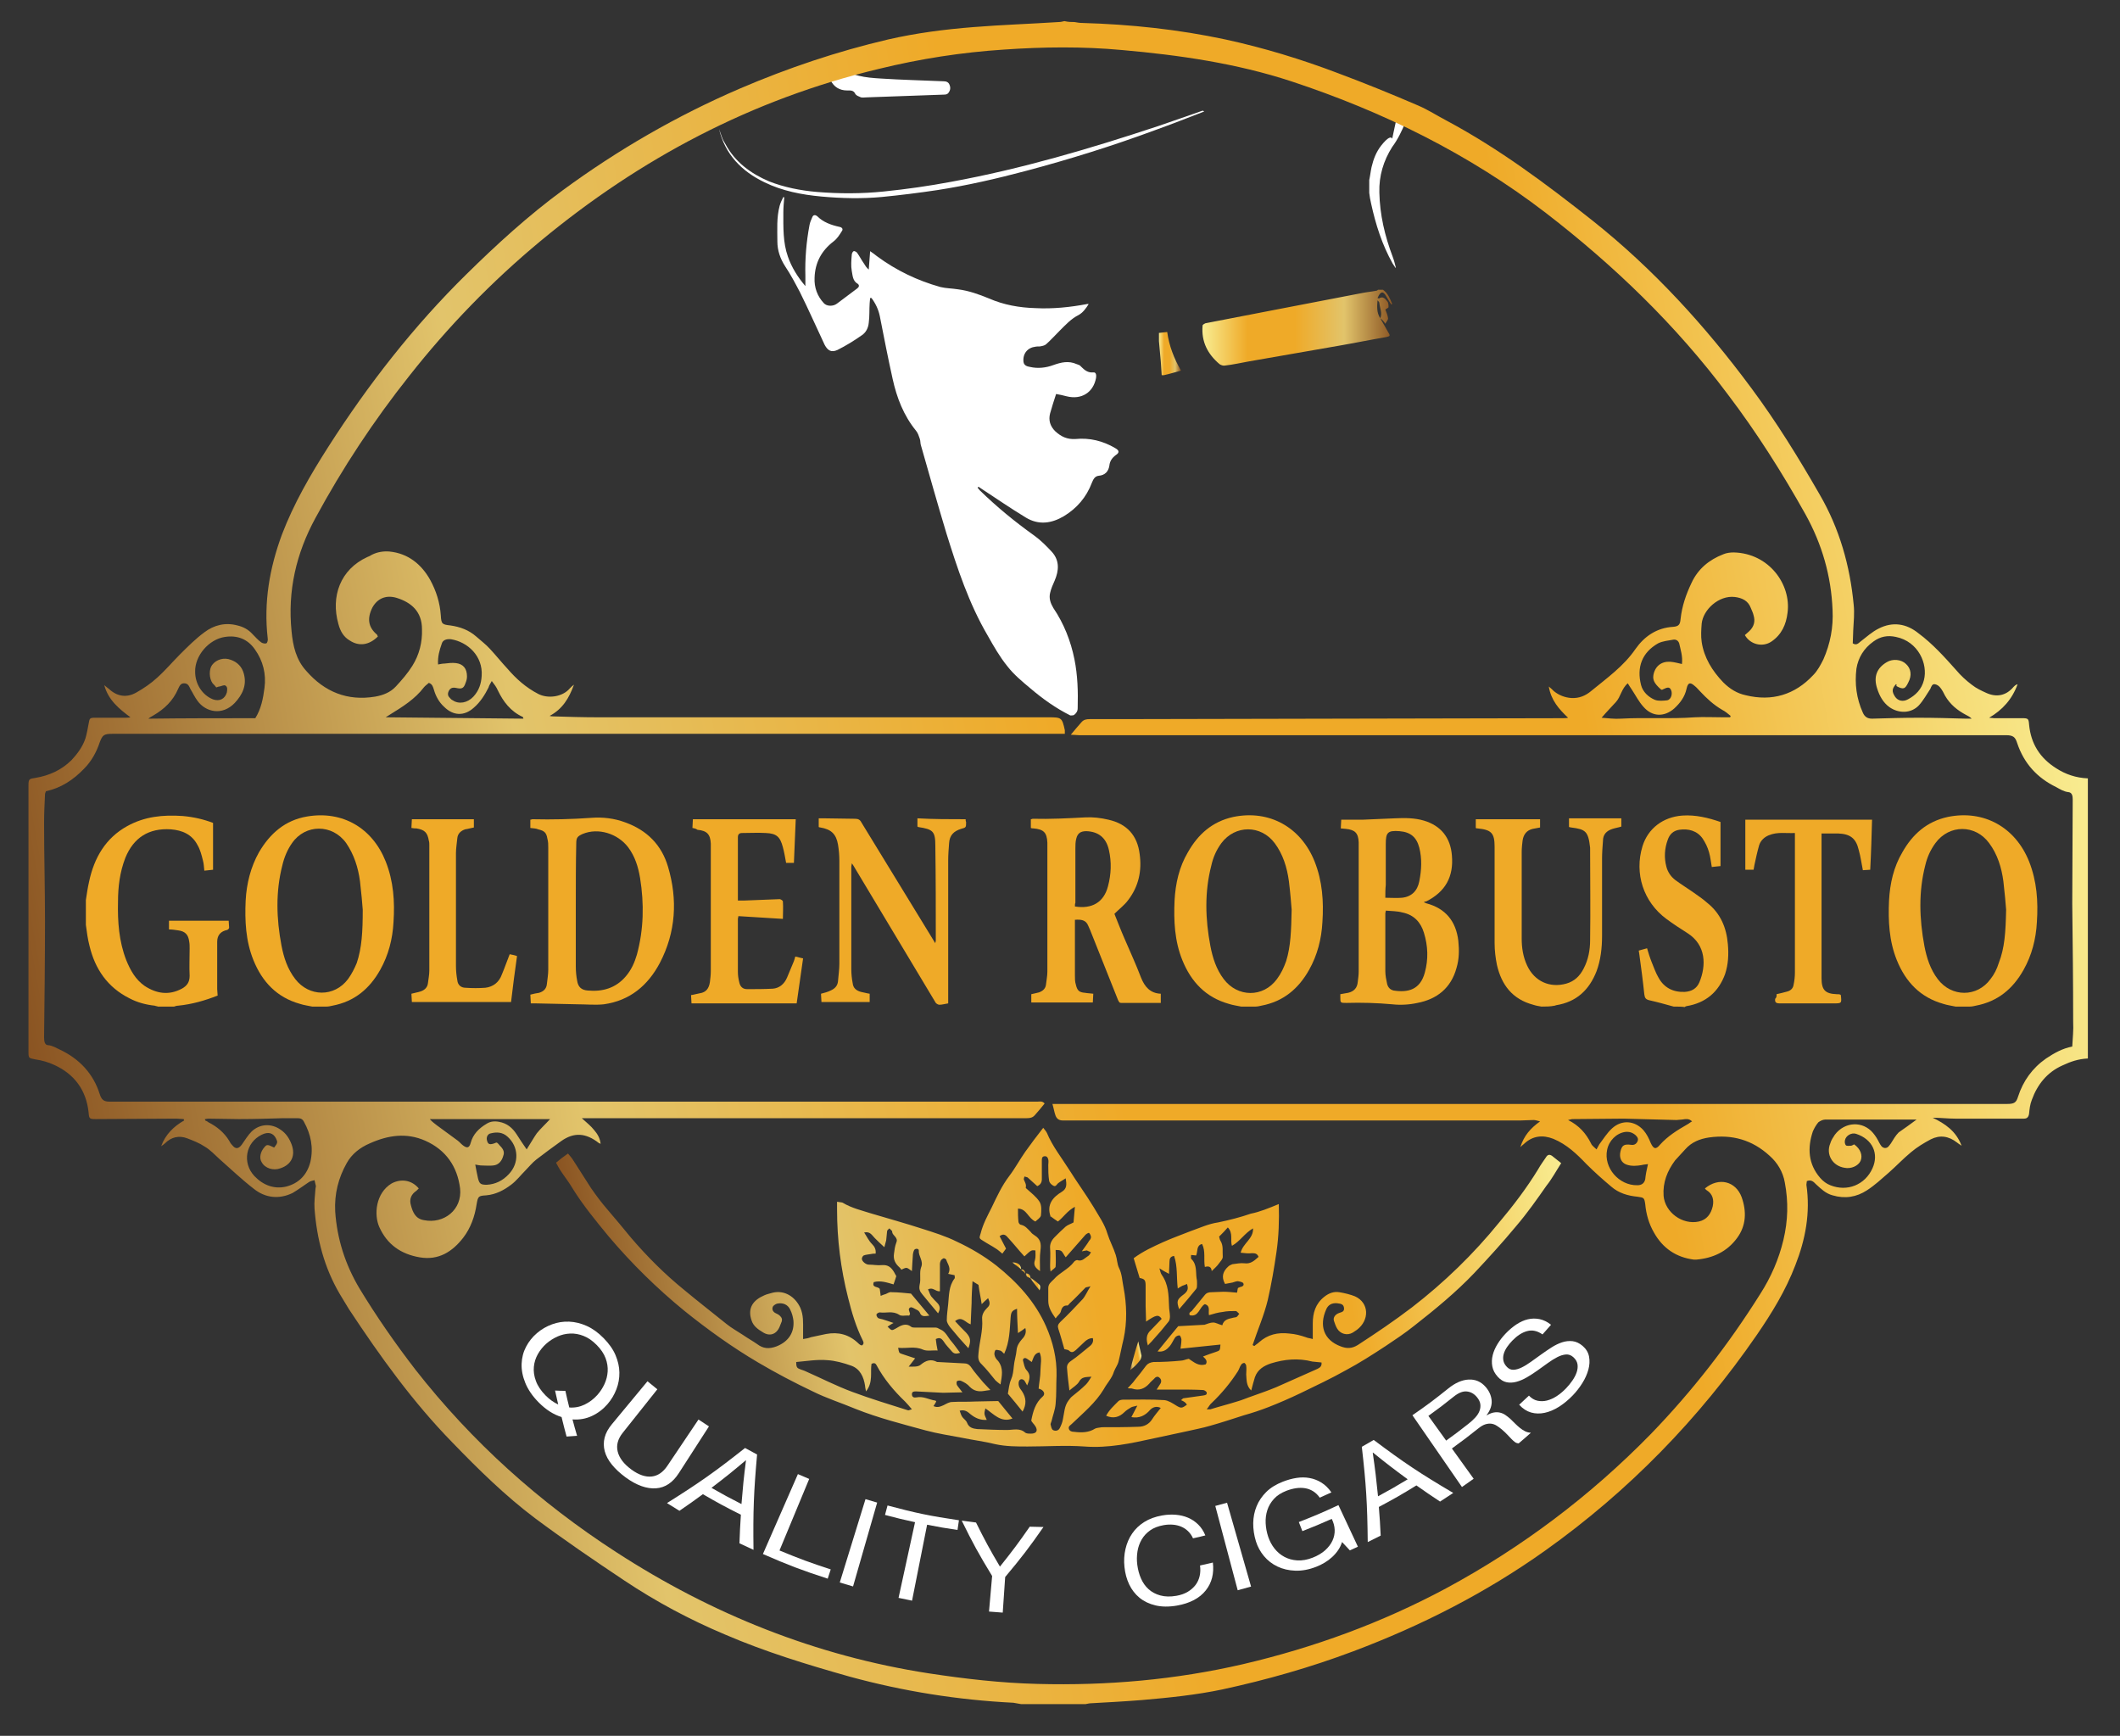 <?xml version="1.0" encoding="UTF-8"?>
<!-- Generator: Adobe Illustrator 25.2.3, SVG Export Plug-In . SVG Version: 6.00 Build 0)  -->
<svg xmlns="http://www.w3.org/2000/svg" xmlns:xlink="http://www.w3.org/1999/xlink" version="1.1" id="Layer_1" x="0px" y="0px" viewBox="0 0 461.7 378" xml:space="preserve">
<rect x="0" y="0" width="461.7" height="378" fill="#333333" stroke="none"/>
<g display="none">
	<g display="inline">
		<path d="M518,469.4c-191.7,0-383.3,0-575,0c0-191.7,0-383.4,0-575.1c191.7,0,383.3,0,575,0C518,86,518,277.7,518,469.4z"></path>
	</g>
</g>
<g>
	<path fill="#FFFFFF" d="M206.8,18.5c-0.2-0.6-0.7-0.8-1.3-0.8c-4.6-0.2-9.1-0.3-13.7-0.6c-3.3-0.2-6.5-0.5-9.2-2.8   c-0.5-0.5-1.1-0.8-1.8-1c-0.8,0.7-1.6,1.3-2.5,1.8c1.1,0.5,1.9,1.2,2.6,2.4c0.7,1.4,1.9,2.2,3.6,2.2c0.7,0,1.4-0.1,1.8,0.8   c0.2,0.3,0.7,0.5,1.2,0.7c0.4,0.1,0.8,0,1.3,0c5.6-0.2,11.3-0.4,16.9-0.6c0.3,0,0.6-0.1,0.8-0.3C206.9,19.8,207.1,19.2,206.8,18.5z   "></path>
	<g>
		<path fill="#FFFFFF" d="M306.1,26.6c0.2-0.5,0.3-1.1,0.5-1.6c-0.7-0.4-1.4-0.8-2-1.3c-0.7,3.1-1.1,5.2-1.4,6.5    c-0.2-0.5-0.9-0.4-2.4,1.5c-1.1,1.4-1.7,3-2.1,4.7c-0.2,0.9-0.3,1.9-0.5,2.8V42c0.1,0.8,0.2,1.5,0.4,2.3c1,4.6,2.4,9,4.7,13.1    c0.2,0.3,0.4,0.6,0.6,0.9h0.1c-0.2-0.8-0.4-1.6-0.7-2.4c-1.7-4.5-2.8-9.1-2.9-14c-0.1-3.6,0.9-6.9,2.8-9.9    C304.4,30.4,305.3,28.5,306.1,26.6z"></path>
	</g>
	
		<linearGradient id="SVGID_1_" gradientUnits="userSpaceOnUse" x1="340.359" y1="108.662" x2="128.077" y2="71.231" gradientTransform="matrix(1 0 0 -1 0 364)">
		<stop offset="3.300223e-03" style="stop-color:#F8EB8F"></stop>
		<stop offset="0.234" style="stop-color:#EFAA28"></stop>
		<stop offset="0.484" style="stop-color:#EFAA28"></stop>
		<stop offset="0.742" style="stop-color:#E2C46B"></stop>
		<stop offset="1" style="stop-color:#8A5422"></stop>
	</linearGradient>
	<path fill="url(#SVGID_1_)" d="M278.5,262.2c0.1,3.5,0,7-0.5,10.4c-0.5,3.5-1.1,7-1.9,10.5c-0.8,3.3-2.2,6.5-3.3,9.8   c0.1,0.1,0.3,0.2,0.4,0.2c0.3-0.3,0.7-0.5,1-0.8c1.9-1.7,4.1-2.2,6.6-1.9c1.3,0.1,2.4,0.4,3.6,0.8c0.4,0.2,0.9,0.2,1.5,0.4   c0-1.2,0-2.3,0-3.4c0-2.3,0.6-4.3,2.5-5.8c1-0.8,2.1-1.2,3.3-1c1.2,0.2,2.4,0.5,3.4,0.9c3.1,1.4,3.2,5.2,0.4,7.3   c-0.3,0.2-0.6,0.4-0.9,0.6c-1.2,0.7-2.7,0.3-3.4-0.9c-0.3-0.5-0.5-1.1-0.7-1.7c-0.2-0.7,0.3-1.4,1.2-1.7c0.6-0.2,1.1-0.3,1-1.1   c-0.1-0.7-0.5-0.9-1.5-1c-1.2-0.1-2,0.4-2.4,1.4c-1.5,3.4-0.6,6.6,3.2,8c1.3,0.5,2.4,0.5,3.7-0.3c4-2.6,8-5.3,11.8-8.2   c7-5.4,13.4-11.6,19-18.5c3.1-3.7,6-7.5,8.5-11.6c0.5-0.9,1.1-1.7,1.7-2.6c0.3-0.5,0.7-0.7,1.3-0.3c0.6,0.5,1.3,1,2,1.6   c-1.1,1.7-2,3.4-3.2,4.9c-2.1,3-4.2,6-6.6,8.8c-2.9,3.5-6,6.9-9.1,10.2c-4,4.2-8.5,7.9-13.1,11.5c-2,1.6-4.1,3-6.2,4.4   c-2.9,1.9-5.7,3.7-8.7,5.3c-3.2,1.8-6.6,3.4-9.9,5c-2.3,1.1-4.6,2.1-6.9,3c-1.8,0.7-3.6,1.3-5.4,1.8c-2.5,0.8-4.9,1.6-7.4,2.3   c-1.7,0.5-3.4,0.8-5.1,1.2c-2.3,0.5-4.6,1-7,1.5c-5,1.1-10,2.2-15.2,1.8c-4.1-0.3-8.3,0-12.4,0c-2.3,0-4.7,0-7-0.5   c-2.4-0.6-4.9-0.9-7.3-1.4c-2.6-0.5-5.3-0.9-7.9-1.6c-5.1-1.4-10.3-2.7-15.3-4.7c-3.1-1.3-6.3-2.3-9.3-3.8c-4-1.9-8-4-11.9-6.3   c-5.6-3.3-10.9-7.1-16-11.2c-6-4.9-11.5-10.3-16.5-16.2c-2.8-3.4-5.6-6.8-7.9-10.5c-0.8-1.4-1.8-2.6-2.7-4c-0.3-0.5-0.6-1-0.9-1.6   c0.8-0.7,1.6-1.3,2.6-2c0.4,0.5,0.8,0.9,1.1,1.4c1.3,2,2.6,4.1,3.9,6.1c1.1,1.6,2.3,3.2,3.6,4.7c1.7,2,3.4,4,5.1,6.1   c3.5,4.1,7.4,8,11.6,11.4c3,2.5,6.1,4.9,9.2,7.4c1.1,0.9,2.4,1.6,3.6,2.4c1,0.7,2.1,1.3,3.1,2c1.3,1,2.6,1.1,4.2,0.5   c2.8-1.1,3.9-3.2,3.7-5.6c-0.1-0.8-0.3-1.6-0.7-2.4c-0.5-1.1-1.6-1.6-2.9-1.3c-0.3,0.1-0.8,0.4-0.9,0.7c-0.2,0.5,0,1,0.5,1.3   c0.4,0.2,0.9,0.4,1.2,0.8c0.7,0.7,0,1.5-0.2,2.2c-0.7,1.7-2.2,2.2-3.7,1.2c-1-0.6-2-1.3-2.4-2.5c-1-2.8,0.4-4.5,2.7-5.5   c0.6-0.3,1.3-0.4,1.9-0.6c2.6-0.6,4.9,0.9,6,3.3c0.7,1.6,0.6,3.2,0.6,4.9c0,0.6,0,1.1,0,1.9c0.7-0.1,1.2-0.2,1.7-0.4   c1.1-0.2,2.2-0.5,3.3-0.7c2.7-0.5,5,0.1,7,2c0.1,0.1,0.3,0.3,0.5,0.4c0.1,0.1,0.2,0,0.3,0.1c0.5-0.3,0.4-0.7,0.2-1.1   c-1.5-3-2.4-6.1-3.2-9.3c-1.6-6.3-2.4-12.7-2.4-19.2c0-0.5,0-1,0-1.7c0.5,0.1,0.9,0.1,1.2,0.2c2,1.2,4.2,1.7,6.4,2.4   c3.7,1.1,7.3,2.1,11,3.3c2.5,0.8,5.1,1.6,7.5,2.8c3,1.4,5.9,3.1,8.6,5.2c4.5,3.6,8.4,7.8,10.8,13.2c1.5,3.4,2.4,7,2.3,10.8   c-0.1,2,0,4.1-0.2,6.1c-0.1,1.3-0.6,2.5-0.9,3.8c-0.1,0.3-0.2,0.5-0.2,0.7c0.1,0.4,0.2,1,0.5,1.2c0.5,0.3,1.2,0.2,1.5-0.4   s0.6-1.3,0.7-2c0.3-1.4,0.3-2.8,1.2-4c0.3-0.4,0.5-0.7,0.9-1c1-0.8,2-1.6,2.9-2.5c0.4-0.4,0.7-0.9,1.2-1.7c-1.3,0.1-2.1,0-2.7,1.1   c-0.4,0.7-1.3,1.2-2.1,1.9c-0.2-1.7-0.4-3.2-0.5-4.7c-0.1-0.7,0.1-1.2,0.8-1.7c1.5-1,2.8-2.2,4.2-3.3c0.5-0.4,0.8-1,0.6-1.7   c-0.8,0-1.4,0.4-1.9,0.9c-0.6,0.6-1.2,1.1-1.8,1.7c-0.5,0.4-0.9,0.7-1.5,0.1c-0.2-0.2-0.7-0.2-1-0.3c-0.4-1.4-0.8-2.9-1.3-4.4   c-0.2-0.6-0.1-1,0.4-1.5c1.7-1.6,3.3-3.3,4.9-5c0.6-0.7,1-1.7,1.7-2.8c-0.6,0.2-1,0.2-1.1,0.3c-1.1,1.1-2.2,2.3-3.4,3.4   c-0.2,0.2-0.4,0.5-0.5,0.5c-1-0.1-1.3,0.6-1.5,1.4c-0.2,0.5-0.7,0.8-1.1,1.4c-0.9-1.3-1.6-2.4-1.6-3.8c0-0.9,0-1.9,0-2.8   s0.6-1.3,1.2-1.9c1.3-1.5,3.2-2.2,4.4-3.8c0.1-0.2,0.5-0.4,0.7-0.4c1.1,0.4,1.7-0.5,2.4-0.9c0.3-0.2,0.4-0.5,0.6-0.8   c-0.3-0.1-0.6-0.3-0.9-0.4c-0.2,0-0.5,0.1-1.1,0.2c0.7-1,1.2-1.6,1.6-2.3c0.2-0.2,0.4-0.5,0.4-0.8s-0.2-0.7-0.4-0.9   c-0.1-0.1-0.6,0.2-0.8,0.4c-1.4,1.6-2.8,3.2-4.3,4.9c-0.4-0.5-0.6-1.1-1-1.4c-0.3-0.2-0.8-0.2-1.2-0.2c0,1.3,0.1,2.5,0,3.6   c0,0.3-0.6,0.6-1.1,1.1c-0.1-0.6-0.1-1-0.1-1.4c0-1.2,0.1-2.4,0-3.6c-0.1-1,0.3-1.8,1-2.5c0.8-0.8,1.6-1.6,2.4-2.3   c0.5-0.4,1.2-0.6,1.7-0.9c0.1-1,0.2-2.1,0.3-3.4c-1.7,0.9-2.5,2.3-3.7,3.2c-0.5-0.3-1-0.7-1.7-1.2c0.1,0.2,0.1,0.2,0.1,0.1   c-0.9-2.6,0.5-4.2,2.5-5.4c1.1-0.7,1-1.6,0.8-2.9c-0.6,0.4-1.2,0.7-1.7,1.1c-0.3,0.3-0.5,0.8-1,0.5c-0.4-0.2-0.8-0.6-0.9-1   c-0.2-1.2-0.2-2.4-0.2-3.5c0-0.4,0.1-0.8,0-1.2c-0.1-0.4-0.3-0.8-0.9-0.7c-0.5,0.1-0.5,0.5-0.5,1c0,1.3,0,2.7,0,4   c0,0.7-0.3,1.2-1,1.5c-0.7-0.6-1.4-1.3-2.1-1.9c-0.2-0.1-0.4-0.1-0.7-0.2c0,0.2-0.2,0.5-0.1,0.7c0.1,0.3,0.3,0.6,0.4,1   c0.1,0.3,0,0.7,0,0.8c1.2,1.1,2.3,1.9,3,3c0.5,0.8,0.4,2,0.3,3c-0.1,0.5-0.8,0.9-1.2,1.3c-1.6-0.7-1.9-2.8-3.8-2.8   c0,0.9,0,1.9,0.1,2.8c0,0.3,0.3,0.7,0.5,0.7c1,0.2,1.5,0.9,2.2,1.6c0.2,0.3,0.5,0.5,0.8,0.7c1.3,0.8,1.5,1.8,1.3,3.3   c-0.2,1.4-0.1,2.9-0.1,4.5c-1-0.7-1.5-1.3-1.1-2.4c0.2-0.7,0.1-1.4,0.1-2.1c-0.9-0.1-0.9-0.1-2.4,1.3c-1.2-1.3-2.3-2.7-3.5-4   c-0.5-0.6-1-1.1-1.9-0.4c0.5,0.9,0.9,1.8,1.4,2.7c-0.2,0.3-0.5,0.7-0.8,1.1c-0.5-0.4-0.9-0.8-1.4-1.1c-0.9-0.6-1.9-1.1-2.8-1.7   c-1-0.6-0.8-0.6-0.5-1.7c0.5-2,1.5-3.8,2.4-5.6c1.1-2.3,2.2-4.7,3.8-6.8c1.3-1.7,2.3-3.6,3.5-5.3c1.2-1.7,2.5-3.4,3.9-5.2   c0.3,0.4,0.6,0.7,0.8,1.1c1.2,2.9,3.2,5.4,4.9,8.1c1.7,2.7,3.6,5.3,5.3,8.1c1.1,1.9,2.4,3.7,3,5.8c0.5,1.6,1.3,3,1.8,4.6   c0.3,0.9,0.3,2,0.7,2.8c0.7,1.4,0.7,2.9,1,4.3c0.7,3.7,0.8,7.5,0,11.2c-0.4,1.6-0.7,3.3-1.1,4.9c-0.2,0.8-0.7,1.4-1,2.2   c-0.4,1.4-1.5,2.5-2.2,3.8c-1.8,3-4.5,5.2-7,7.6c-0.3,0.3-0.8,0.5-0.6,1.1c0.2,0.5,0.7,0.6,1.1,0.6c1.6,0.2,3.2,0.2,4.6-0.7   c0.4-0.2,1-0.2,1.5-0.3c2.6,0,5.3,0,7.9-0.1c1.2,0,2.3-0.5,3-1.6c0.5-0.8,1.2-1.6,1.9-2.5c-1-0.5-1.8-0.1-2.3,0.4   c-1.1,1.3-2.4,1.9-4.1,1.6c0.4-0.7,0.7-1.4,1.3-2.5c-0.7,0.2-1.1,0.2-1.4,0.4c-0.5,0.3-1,0.6-1.4,1c-1.1,1.1-2.4,1.5-4,0.8   c0.7-1.3,1.7-2.2,2.7-3.2c0.2-0.2,0.7-0.3,1-0.3c3,0,6-0.1,9,0.1c0.9,0.1,1.8,0.7,2.6,1.2c1,0.6,1.2,0.6,2.3-0.2   c-0.3-0.5-0.6-0.7-1.3-1c0.2-0.1,0.3-0.3,0.5-0.4c1.4-0.2,2.9-0.4,4.3-0.6c0.5-0.1,0.9-0.1,0.8-0.7c-0.1-0.2-0.5-0.5-0.8-0.5   c-1.9-0.1-3.8-0.1-5.7-0.1c-1.4,0-2.8,0-4.4,0c0.3-0.5,0.5-0.8,0.7-1.1c0.4-0.5,0.4-1.1-0.1-1.5c-0.4-0.4-0.9-0.1-1.2,0.3   c-0.3,0.3-0.7,0.6-1,1c-1,1.1-2.2,1.6-3.7,1.1c-0.2-0.1-0.5,0-1-0.1c0.6-0.7,1.1-1.1,1.5-1.7c0.9-1.1,1.7-2.1,2.5-3.2   c0.4-0.5,0.9-0.7,1.6-0.8c2,0,4-0.1,6-0.3c0.5,0,1.1-0.3,1.7-0.4c1.1,0.7,2.1,1.7,3.7,1.2c0.4-0.6,0.1-1.1-0.6-1.7   c1-0.4,1.9-0.7,2.8-1s0.9-0.3,1-1.6c-2.9,0.3-5.8,0.6-8.7,0.9c0.1-0.7,0.2-1.4,0.2-2c0-0.3-0.3-0.9-0.4-0.9c-0.4,0-0.8,0.2-1,0.5   c-0.4,0.6-0.7,1.3-1.1,1.8c-0.6,0.7-1.3,1.4-2.7,1.2c1.6-2,3.1-3.8,4.5-5.5c1.9-0.1,3.7-0.2,5.5-0.3c0.1,0,0.1,0,0.2,0   c0.6-0.2,1.3-0.5,1.9-0.5s1.2,0.4,2,0.6c0.3-1.2,1.3-1.4,2.2-1.6c0.3-0.1,0.7-0.1,0.9-0.2c0.3-0.2,0.4-0.5,0.6-0.7   c-0.3-0.2-0.5-0.6-0.8-0.6c-0.9,0-1.9,0-2.8,0.2c-1,0.1-2,0.4-3,0.7c-0.2-0.9,0.4-2-0.9-2.4c-1.2,0.6-1.3,2.9-3.3,2.4   c-0.3-0.7,0.4-0.7,0.6-1.1c0.9-1.1,1.8-2.2,2.7-3.3c0.4-0.5,0.9-0.6,1.5-0.6c0.8,0,1.6-0.1,2.5-0.1c1,0,1.9,0.1,3,0.2   c0.1-0.3,0.1-0.7,0.2-1c0.1-0.1,0.3-0.1,0.4-0.2c0.5-0.1,1-0.3,0.8-0.8c-0.1-0.3-0.7-0.4-1.2-0.5c-0.4,0-0.8,0.2-1.2,0.3   c-0.5,0.1-1.1,0.2-1.6,0.3c-0.9-1.6-0.4-2.8,0.7-3.8c0.2-0.2,0.6-0.4,0.9-0.5c0.9-0.1,1.8-0.3,2.6-0.2c1.4,0.2,2.2-0.6,3.1-1.4   c-0.3-0.7-0.7-0.8-1.4-0.8c-0.8,0.1-1.6,0-2.5-0.1c0.5-2.1,2.8-3,2.7-5.3c-1.8,1-2.8,2.8-4.6,3.8c-0.4-1.2,0.3-2.8-0.9-4   c-0.6,0.7-1.2,1.3-1.9,2c0.1,0.2,0.1,0.6,0.3,0.9c0.7,1.1,0.4,2.3,0.5,3.5c0,0.5-0.5,1-0.8,1.4c-0.4,0.6-1,1.1-1.6,1.7   c-0.1-1.1-0.8-1.1-1.5-0.9c-0.3-1.7,0.2-3.4-0.6-5c-1.3,0.3-0.9,1.6-1.3,2.5c-0.3,0-0.6-0.1-1.1-0.1c0,0.4-0.1,0.8,0.1,0.9   c1.2,1.2,0.9,2.8,1.1,4.2c0.1,0.4,0.1,0.8,0.1,1.2c0,0.4,0,0.9-0.2,1.1c-1.2,1.5-2.4,2.9-3.7,4.4c-0.6-1.8-0.5-2.1,1.1-3.3   c0.7-0.6,1-1.1,0.6-2.2c-0.4,0.2-0.7,0.3-1,0.4c-0.3,0.2-0.6,0.3-1,0.6c-0.3-2.4,0-4.8-0.8-7.1c-0.8,0.1-1,0.6-1,1.2   c0,0.8-0.1,1.6-0.1,2.7c-0.8-0.4-1.3-0.7-2.1-1.2c0.2,0.7,0.3,1.1,0.5,1.4c1.5,2.1,1.5,4.4,1.6,6.8c0,0.8,0.2,1.5,0.2,2.3   c0,0.4-0.1,0.9-0.3,1.1c-1.1,1.4-2.2,2.7-3.4,4c-0.3,0.4-0.7,0.7-1.1,1.2c-0.4-1.3-0.4-2.4,0.6-3.3c0.8-0.8,1.6-1.7,2.4-2.5   c-0.7-1-1.2-0.9-3.4,0.6c0-1.2-0.1-2.3-0.1-3.4c0-1.5,0-3,0-4.5c0-1.2-0.3-1.4-1.3-1.6c-0.4-1.4-0.9-2.9-1.3-4.3   c2-1.5,4.2-2.5,6.4-3.5c2-0.9,4-1.6,6-2.4c2-0.7,3.9-1.6,6-1.9c2.4-0.5,4.8-1.1,7.1-1.9C274.4,263.9,276.3,263.1,278.5,262.2z    M193.3,288.9c0.9,0.9,0.9,0.9,1.8,0.4c1-0.6,2.1-1.3,3.3-0.4c0.2,0.2,0.6,0.2,0.9,0.2c1.5,0,3,0,4.5,0c0.4,0,0.7,0.3,1,0.4   c1.2,0.5,1.6,1.7,2.4,2.6c0.7,0.8,1.2,1.6,1.9,2.5c-0.7,0.2-1.2,0.3-1.7-0.2c-0.7-0.8-1.4-1.5-1.9-2.3c-0.5-0.7-0.9-0.9-1.7-0.5   c0.1,0.8,0.2,1.6,0.4,2.5c-1.1-0.1-2.3,0.2-3.2-0.2c-1.8-0.8-3.5-0.2-5.4-0.4c0.2,1.1,0.2,1.1,0.7,1.3c1,0.3,2,0.7,3,1   c-0.5,0.6-0.9,1.2-1.4,1.8c1,0,2,0.1,2.6-0.4c1.2-1,2.3-1.3,3.6-0.6c0,0,0.1,0,0.2,0c1.9,0.1,3.8,0.2,5.7,0.3c0.6,0,1,0.2,1.4,0.7   c0.8,1.2,1.8,2.3,2.7,3.4c0.5,0.5,1,1.1,1.6,1.7c-0.6,0.1-1,0.1-1.4,0.2c-1.2,0.2-2.2,0-3.1-0.9c-0.5-0.6-1.2-1-1.9-1.3   c-0.2-0.1-0.7-0.1-0.9,0.1c-0.1,0.1-0.1,0.6,0,0.8c0.3,0.5,0.7,0.9,1.2,1.6c-1.6,0-2.9,0.1-4.2,0.1c-2-0.1-3.9-0.2-5.9-0.3   c-0.4,0-0.9,0-0.9,0.6c0,0.7,0.5,0.8,1,0.7c1.5-0.3,2.7,0.5,4.1,0.7c0.1,0,0.2,0.2,0.2,0.2c-0.2,0.4-0.4,0.7-0.6,1   c0.9,0.4,1.5,0.1,2.2-0.2c0.6-0.3,1.2-0.7,1.9-0.7c1.6-0.1,3.3,0,4.9-0.1c1.6,0,3.3-0.1,5.1-0.1c1,1.2,2,2.5,3.1,3.8   c-2.5,1-4.1-1-5.9-2.2c-0.3,1.2-0.3,1.2,0.3,2.5c-1.4,0.1-2.5-0.4-3.5-1.2c-0.6-0.5-1.2-1.1-2.4-0.8c0.2,0.5,0.3,1,0.6,1.4   c0.3,0.4,0.8,0.7,1,1.2c0.4,1.1,1.3,1.3,2.2,1.4c2.2,0.1,4.3,0.2,6.5,0.2c1.4,0,2.8-0.5,4,0.6c0.3,0.2,0.8,0.2,1.2,0.2   c1.2,0,1.6-0.6,1-1.6c-0.3-0.5-0.9-1-0.9-1.3c0.4-2,0.9-3.8,2.5-5.2c0.7-0.6,0.1-1.5-0.9-1.7c0.1-1.3,0.4-2.6,0.4-4   c0-1.3,0.4-2.6-0.2-3.9c-1.2,0.2-1.3,1.2-1.7,2.1c-0.5-0.3-0.8-0.6-1.2-0.8c-0.4-0.2-0.8,0.1-0.7,0.5c0.2,0.7,0.3,1.6,0.8,2.1   c0.9,1,0.7,1.9,0.1,3.3c-0.2-0.4-0.4-0.7-0.5-0.9c-0.3-0.5-0.9-0.6-1.2-0.2c-0.2,0.3-0.2,0.8-0.1,1.2c0.1,0.4,0.4,0.8,0.7,1.2   c0.9,1.4,1,2.8,0.1,4.4c-1.1-1.4-2.2-2.7-3.2-3.9c0.2-1.1,0.3-2.2,0.7-3.1c0.4-0.9,0.5-1.9,0.6-2.9c0.1-1.2,0.5-2.3,0.6-3.5   c0.1-1,0.6-1.7,1.2-2.4c0.6-0.6,1-1.4,0.7-2.4c-0.5,0.4-1,0.7-1.6,1.1c-0.1-1.9-0.2-3.6-0.2-5.3c-1.1,0.4-1.3,0.7-1.4,1.9   c-0.2,2.6-0.2,5.3-1.4,7.9c-0.3-0.2-0.5-0.6-0.9-0.7c-0.3-0.1-0.9-0.2-1-0.1c-0.2,0.3-0.3,0.8-0.2,1.1c0.1,0.5,0.4,0.9,0.8,1.3   c1.2,1.6,0.8,3.2,0.5,5.1c-0.5-0.4-0.8-0.6-1.1-0.9c-1-1.2-1.9-2.4-3-3.5c-0.8-0.7-0.8-1.5-0.7-2.4c0.2-2.5,1-4.9,0.8-7.4   c-0.1-1,0.4-1.8,1.1-2.5c0.7-0.6,0.6-1.2,0.2-2.1c-0.6,0.5-1,0.9-1.4,1.3c-0.2-1.4-0.5-2.7-0.7-4.2c-0.3-0.2-0.7-0.4-1.3-0.8   c-0.1,1.7-0.2,3.3-0.2,4.8c-0.1,1.5-0.1,3-0.2,4.6c-1.2-0.4-1.9-1.9-3.4-0.7c0.8,0.9,1.6,1.7,2.4,2.5c1,1.1,1.1,1.8,0.5,3.4   c-1.4-1.5-2.7-3-4-4.6c-0.3-0.4-0.7-1-0.7-1.5c0-1.2,0.2-2.4,0.3-3.5c0.2-1.9,0.1-3.9,1.4-5.6c0.1-0.1,0-0.4,0-0.7   c-0.5-0.1-0.9-0.2-1.4-0.3c0.7-1.2-0.1-2.1-0.4-3c0-0.2-0.4-0.4-0.6-0.4c-0.2,0.1-0.5,0.3-0.6,0.5s-0.2,0.5-0.2,0.7   c0,1.2,0,2.4,0,3.6c0,0.8,0,1.6,0,2.4c-1,0.1-1.5-1-2.6-0.4c0.3,0.5,0.4,1.1,0.7,1.5c0.4,0.5,0.8,0.9,1.3,1.4   c0.7,0.7,0.7,1.4,0.2,2.3c-1.2-1.4-2.3-2.8-3.4-4.1c-0.6-0.7-0.8-1.2-0.6-2.2c0.3-1.2-0.1-2.6,0.3-3.7c0.6-1.4-0.6-2.4-0.5-3.7   c0-0.4-0.7-0.5-1-0.1c-0.2,0.4-0.3,0.9-0.3,1.3c-0.1,1-0.1,2-0.2,3.3c-0.6-0.4-0.9-0.7-1.2-0.7s-0.7,0.2-1.1,0.4   c-0.1-0.2-0.3-0.4-0.4-0.5c-0.9-0.8-1.4-1.7-1.2-3c0.1-0.8,0.2-1.6,0.5-2.4c0.5-1.1-0.8-1.5-0.9-2.3c0-0.1,0-0.1,0-0.2   c-0.2-0.2-0.4-0.4-0.6-0.6c-0.2,0.2-0.5,0.4-0.5,0.6c-0.1,0.7-0.1,1.3-0.2,2c-0.1,0.4-0.2,0.8-0.4,1.5c-0.9-0.8-1.5-1.4-2.1-2   s-1-1.5-2.3-1.2c0.6,0.9,1,1.8,1.7,2.5c0.6,0.6,0.9,1.2,0.8,2.1c-0.4,0-0.7,0-1.1,0.1c-0.5,0.1-1,0.1-1.5,0.3   c-0.2,0.1-0.4,0.5-0.4,0.7c0,0.6,0.9,1.3,1.5,1.3c1,0,1.9,0.2,2.9,0.1c1.3-0.1,2,0.5,2.6,1.5c0.2,0.4,0.4,0.7,0.5,0.9   c-0.2,0.7-0.4,1.2-0.6,1.8c-1.4-0.4-2.8-0.9-4.3-0.5c-0.5,1.3,1,0.9,1.3,1.5c0.1,0.5,0.1,0.9,0.2,1.5c0.4-0.2,0.8-0.3,1.1-0.4   c0.4-0.2,0.9-0.5,1.3-0.4c1.5,0,3,0.2,4.2,0.3c1.4,1.7,2.7,3.2,4,4.8c-0.9,0.1-1.7,0.4-2.1-0.7c-0.1-0.2-0.4-0.5-0.7-0.6   c-0.4-0.2-1-0.6-1.3-0.5c-0.7,0.3-0.2,0.9-0.1,1.4c0,0.1-0.1,0.2-0.2,0.4c-0.7-0.1-1.7,0.2-2.2-0.2c-1.4-0.9-2.8-0.3-4.2-0.5   c-0.2,0-0.6,0.2-0.7,0.4c-0.1,0.2,0.1,0.6,0.3,0.8c0.3,0.2,0.7,0.2,1,0.3c0.7,0.2,1.5,0.5,2.4,0.8   C194,288.4,193.6,288.7,193.3,288.9z M173.4,296.6c0,0.9,0.1,1.3,0.7,1.5c0.4,0.2,0.9,0.3,1.3,0.5c3.4,1.5,6.7,3.2,10.2,4.5   c4,1.5,8,2.7,12.1,4c0.2,0.1,0.4-0.1,0.9-0.2c-0.6-0.7-1-1.2-1.5-1.7c-2.4-2.3-4.6-4.9-6.2-7.9c-0.2-0.4-0.5-0.6-1.1-0.3   c-0.3,1.8,0.4,4-1.2,6c-0.1-0.6-0.2-0.9-0.2-1.2c-0.3-2-1.1-3.7-3-4.4c-1.7-0.6-3.5-1.1-5.2-1.2C178,296,175.7,296.4,173.4,296.6z    M262.8,306.9c0.5,0,0.7,0,0.8,0c1.9-0.6,3.9-1.1,5.8-1.7c1.1-0.3,2.2-0.8,3.4-1.2c1.7-0.6,3.4-1.2,5.1-1.9c3-1.3,6-2.7,9-4   c0.6-0.3,1-0.6,0.9-1.4c-0.7-0.1-1.3-0.1-2-0.2c-3.1-0.8-6.1-0.5-9,0.4c-1.5,0.5-2.9,1.3-3.5,3c-0.3,0.9-0.5,1.8-0.8,2.9   c-1.1-1-1-2.3-1.1-3.5c0-0.6,0.1-1.2,0-1.9c0-0.2-0.3-0.6-0.4-0.6c-0.3,0-0.6,0.2-0.7,0.4c-0.3,0.4-0.4,0.9-0.7,1.4   c-1.6,2.5-3.5,4.8-5.7,6.9C263.5,305.8,263.3,306.3,262.8,306.9z"></path>
	
		<linearGradient id="SVGID_2_" gradientUnits="userSpaceOnUse" x1="248.496" y1="69.014" x2="245.586" y2="68.501" gradientTransform="matrix(1 0 0 -1 0 364)">
		<stop offset="3.300223e-03" style="stop-color:#F8EB8F"></stop>
		<stop offset="0.234" style="stop-color:#EFAA28"></stop>
		<stop offset="0.484" style="stop-color:#EFAA28"></stop>
		<stop offset="0.742" style="stop-color:#E2C46B"></stop>
		<stop offset="1" style="stop-color:#8A5422"></stop>
	</linearGradient>
	<path fill="url(#SVGID_2_)" d="M247.9,292.1c0.2,1.1,0.5,2.1,0.7,3.1c0,0.3-0.1,0.7-0.3,1c-0.6,0.8-1.3,1.5-2.2,2.2   C246.7,296.3,247.2,294.2,247.9,292.1z"></path>
	
		<linearGradient id="SVGID_3_" gradientUnits="userSpaceOnUse" x1="226.359" y1="84.57" x2="224.512" y2="84.245" gradientTransform="matrix(1 0 0 -1 0 364)">
		<stop offset="3.300223e-03" style="stop-color:#F8EB8F"></stop>
		<stop offset="0.234" style="stop-color:#EFAA28"></stop>
		<stop offset="0.484" style="stop-color:#EFAA28"></stop>
		<stop offset="0.742" style="stop-color:#E2C46B"></stop>
		<stop offset="1" style="stop-color:#8A5422"></stop>
	</linearGradient>
	<path fill="url(#SVGID_3_)" d="M224.4,278.2c0.7,0.5,1.4,1,2,1.6c0.2,0.2,0.2,0.7,0,1.2c-0.7-0.9-1.4-1.8-2.1-2.7   C224.3,278.3,224.3,278.2,224.4,278.2z"></path>
	
		<linearGradient id="SVGID_4_" gradientUnits="userSpaceOnUse" x1="222.223" y1="88.495" x2="220.507" y2="88.193" gradientTransform="matrix(1 0 0 -1 0 364)">
		<stop offset="3.300223e-03" style="stop-color:#F8EB8F"></stop>
		<stop offset="0.234" style="stop-color:#EFAA28"></stop>
		<stop offset="0.484" style="stop-color:#EFAA28"></stop>
		<stop offset="0.742" style="stop-color:#E2C46B"></stop>
		<stop offset="1" style="stop-color:#8A5422"></stop>
	</linearGradient>
	<path fill="url(#SVGID_4_)" d="M222.4,276.4c-0.6-0.5-1.2-0.9-2-1.5C221.7,274.9,222.3,275.4,222.4,276.4L222.4,276.4z"></path>
	
		<linearGradient id="SVGID_5_" gradientUnits="userSpaceOnUse" x1="223.321" y1="87.16" x2="222.438" y2="87.004" gradientTransform="matrix(1 0 0 -1 0 364)">
		<stop offset="3.300223e-03" style="stop-color:#F8EB8F"></stop>
		<stop offset="0.234" style="stop-color:#EFAA28"></stop>
		<stop offset="0.484" style="stop-color:#EFAA28"></stop>
		<stop offset="0.742" style="stop-color:#E2C46B"></stop>
		<stop offset="1" style="stop-color:#8A5422"></stop>
	</linearGradient>
	<path fill="url(#SVGID_5_)" d="M222.3,276.5c0.7-0.2,0.9,0.3,1,0.9l0,0C223.1,277,222.7,276.7,222.3,276.5   C222.4,276.4,222.3,276.5,222.3,276.5z"></path>
	
		<linearGradient id="SVGID_6_" gradientUnits="userSpaceOnUse" x1="224.298" y1="86.279" x2="223.453" y2="86.13" gradientTransform="matrix(1 0 0 -1 0 364)">
		<stop offset="3.300223e-03" style="stop-color:#F8EB8F"></stop>
		<stop offset="0.234" style="stop-color:#EFAA28"></stop>
		<stop offset="0.484" style="stop-color:#EFAA28"></stop>
		<stop offset="0.742" style="stop-color:#E2C46B"></stop>
		<stop offset="1" style="stop-color:#8A5422"></stop>
	</linearGradient>
	<path fill="url(#SVGID_6_)" d="M223.4,277.3c0.6,0,0.9,0.3,1,0.9l-0.1,0.1C223.8,278.1,223.3,277.9,223.4,277.3L223.4,277.3z"></path>
	
		<linearGradient id="SVGID_7_" gradientUnits="userSpaceOnUse" x1="451.118" y1="214.818" x2="5.849" y2="136.305" gradientTransform="matrix(1 0 0 -1 0 364)">
		<stop offset="3.300223e-03" style="stop-color:#F8EB8F"></stop>
		<stop offset="0.234" style="stop-color:#EFAA28"></stop>
		<stop offset="0.484" style="stop-color:#EFAA28"></stop>
		<stop offset="0.742" style="stop-color:#E2C46B"></stop>
		<stop offset="1" style="stop-color:#8A5422"></stop>
	</linearGradient>
	<path fill="url(#SVGID_7_)" d="M91.2,258.8c-0.2,0.2-0.4,0.4-0.5,0.5c-1.2,0.8-1.6,1.9-1.2,3.2c0.4,1.5,1,2.9,2.8,3.2   c4.4,0.9,8.4-2.3,7.9-6.9c-0.6-4.8-3.1-8.4-7.6-10.4c-4.1-1.8-8.1-1.2-12.1,0.6c-2.1,0.9-3.9,2.3-5,4.3c-1.8,3.2-2.7,6.7-2.5,10.5   c0.4,6,2.2,11.6,5.3,16.8c3.7,6.1,7.8,12,12.2,17.7c12.3,15.7,27,28.9,43.7,39.7c20.8,13.5,43.5,22.6,68.1,26.4   c7.9,1.2,15.7,2.1,23.7,2.3c15.1,0.4,30-0.9,44.7-4.3c15.4-3.6,30.2-9,44.2-16.5c16.5-8.9,31.4-20.1,44.6-33.6   c9.1-9.4,17-19.6,23.9-30.6c2.3-3.6,4-7.5,5-11.7s1.1-8.3,0.3-12.5c-0.4-2.3-1.6-4.3-3.3-5.8c-3.8-3.5-8.2-4.7-13.2-4   c-2,0.3-3.8,1-5.2,2.6c-0.7,0.8-1.5,1.6-2.2,2.4c-1.7,2.3-2.7,4.8-2.5,7.7c0.3,3.6,4.1,6.4,7.7,5.6c1.7-0.4,2.6-1.6,3-3.3   c0.3-1.4,0-2.7-1.3-3.5c-0.2-0.1-0.3-0.3-0.4-0.4c3-2.5,6.7-1.6,8,1.9c1.1,3.1,1,6.2-1,8.9c-2.2,3-5.3,4.4-8.9,4.7   c-0.2,0-0.3,0-0.5,0c-3.9-0.5-6.8-2.5-8.7-5.9c-1.1-1.9-1.7-4-1.9-6.2c-0.2-1.4-0.3-1.4-1.7-1.6c-2.1-0.2-4.1-0.8-5.7-2.2   c-1.9-1.6-3.7-3.2-5.4-4.9c-2.1-2.2-4.3-4.3-7.2-5.5c-2.3-0.9-4.5-0.7-6.4,1.1c-0.2,0.2-0.4,0.3-0.8,0.7c0.8-2.5,2.2-4.1,4.3-5.6   c-0.7-0.2-1.1-0.3-1.4-0.3c-1,0-2,0.1-2.9,0.1c-32.1,0-64.1,0-96.2,0c-1.1,0-2.3,0-3.4,0c-0.8,0-1.3-0.3-1.6-1   c-0.3-0.8-0.4-1.6-0.7-2.6c1.7,0,3.2,0,4.7,0c18.5,0,37.1,0,55.6,0c43.4,0,86.9,0,130.3,0c5.8,0,11.5,0,17.3,0c1.6,0,2-0.3,2.4-1.6   c1.1-3.4,3.1-6.2,6.1-8.3c1.8-1.2,3.6-2.2,5.7-2.6c0.1-1.9,0.3-3.6,0.2-5.4c0-8.6-0.1-17.1-0.2-25.7c0-7.6,0.1-15.1,0.1-22.7   c0-0.7-0.1-1.5-0.9-1.6c-1-0.1-1.8-0.6-2.7-1.1c-4.1-2-7-5.1-8.5-9.6c-0.4-1.3-0.9-1.7-2.4-1.7c-0.6,0-1.1,0-1.7,0   c-27.8,0-55.6,0-83.4,0c-34.9,0-69.9,0-104.8,0c-4,0-8,0-12,0c-0.5,0-1.1-0.1-1.8-0.1c0.9-1.1,1.6-1.9,2.3-2.7   c0.5-0.6,1.1-0.7,1.8-0.7c2.1,0,4.3,0,6.4,0c32.1-0.1,64.2-0.1,96.4-0.2c0.5,0,1,0,1.4-0.1c-2-1.9-3.7-3.8-4.2-6.8   c0.5,0.4,0.8,0.7,1.1,1c1.1,0.9,2.4,1.4,3.8,1.5c1.7,0.1,3.1-0.5,4.3-1.5c3.4-2.8,7.1-5.4,9.7-9.2c1.9-2.7,4.6-4.6,8.2-4.8   c1.2-0.1,1.5-0.5,1.6-1.7c0.3-2.8,1.2-5.4,2.4-7.9c1.4-3,3.8-5,6.9-6.2c0.7-0.3,1.5-0.4,2.3-0.4c7.7,0.2,12.5,7,11.7,13.1   c-0.3,2.6-1.3,4.8-3.5,6.3c-1.9,1.3-4.6,0.7-5.8-1.4c0.3-0.3,0.6-0.5,0.9-0.8c1.1-1,1.4-2.2,1-3.5c-0.1-0.5-0.4-1.1-0.6-1.6   c-0.6-1.6-1.9-2.2-3.5-2.4c-3.5-0.4-6.9,2.8-7.2,5.8c-0.1,1.3-0.2,2.7,0,4c0.5,3.4,2.3,6.3,4.7,8.8c1.4,1.4,3,2.4,4.9,2.8   c5.7,1.4,10.7-0.1,14.7-4.4c0.9-0.9,1.6-2.2,2.2-3.4c1.5-3.4,2.2-7,2-10.8c-0.3-7.4-2.3-14.3-5.9-20.8   c-5.1-9.1-10.6-17.8-16.9-26.1c-11.3-15.1-24.7-28-39.6-39.5c-16.8-12.9-35.5-22.1-55.5-28.7c-11.9-3.9-24.3-5.7-36.8-6.8   c-8.6-0.8-17.2-0.7-25.8-0.1c-9.2,0.6-18.2,2-27.2,4.2c-27.6,6.6-52,19.5-73.7,37.5c-10.6,8.8-20.1,18.6-28.6,29.4   c-7.7,9.7-14.5,20-20.4,30.9c-4.2,7.7-6.1,15.9-5.2,24.7c0.3,3.2,1,6.2,3.2,8.6c4,4.6,9,6.6,15,5.6c1.7-0.3,3.3-0.9,4.5-2.2   c1.3-1.4,2.6-2.9,3.6-4.5c1.5-2.4,2.2-5.1,2.1-8c0-3.8-2.3-5.8-5.5-6.8c-2.3-0.7-4.2,0.1-5.3,2.1c-1.2,2.4-0.9,4.3,1,5.9   c0.1,0.1,0.1,0.3,0.2,0.4c-1.9,1.9-4.1,2.2-6.1,0.9c-1.4-0.8-2.1-2.1-2.5-3.6c-1.7-6,0.4-11.9,6.3-14.6c0.3-0.1,0.7-0.3,1-0.5   c1.2-0.6,2.5-0.8,3.8-0.7c4.1,0.4,7,2.8,8.9,6.2c1.3,2.4,2.1,4.9,2.3,7.7c0.1,1.9,0.3,2,2.1,2.2c2.1,0.3,4,1,5.6,2.4   c1,0.9,2.1,1.7,3,2.7c1.3,1.4,2.5,2.9,3.8,4.3c1.9,2.2,4,4.1,6.7,5.5c2.1,1.1,5.3,0.7,6.9-1.2c0.1-0.1,0.2-0.2,0.3-0.3   s0.2-0.2,0.6-0.5c-1.1,3-2.5,5.3-5.3,6.8c0.4,0.1,0.6,0.1,0.8,0.1c3.2,0.1,6.5,0.2,9.7,0.2c32.7,0,65.5,0,98.2,0   c2.8,0,2.9,0.1,3.5,2.8c0,0.2,0,0.4,0,0.8c-1.6,0-3.1,0-4.5,0c-18.6,0-37.2,0-55.7,0c-40.7,0-81.5,0-122.2,0c-8.4,0-16.7,0-25.1,0   c-1.8,0-2.1,0.3-2.7,1.9c-0.7,2.1-1.8,4.1-3.4,5.7c-2.3,2.4-5,4.2-8.3,4.9c-0.1,0.3-0.2,0.5-0.2,0.7c-0.1,2.1-0.2,4.1-0.2,6.2   c0,7.1,0.2,14.2,0.2,21.3c0,8.5-0.1,16.9-0.2,25.4c0,1,0.2,1.7,0.9,1.7c1,0.1,1.7,0.6,2.6,1c4.2,2,7.2,5.2,8.6,9.6   c0.4,1.3,0.9,1.7,2.2,1.7c0.6,0,1.1,0,1.7,0c27.9,0,55.7,0,83.6,0c34.9,0,69.8,0,104.6,0c4,0,8.1,0,12.1,0c0.5,0,1.1-0.2,1.6,0.4   c-0.7,0.9-1.4,1.7-2.1,2.5c-0.5,0.6-1.1,0.7-1.8,0.7c-2.2,0-4.4,0-6.5,0c-29.5,0-59,0-88.4,0c-0.5,0-1.1,0-2,0c1.1,1,2,1.7,2.7,2.6   c0.7,0.8,1.3,1.8,1.4,3c-0.2-0.1-0.3-0.2-0.4-0.2c-2.8-2.2-5.4-2.4-8.2-0.4c-1.8,1.3-3.6,2.6-5.4,4c-0.9,0.7-1.6,1.6-2.4,2.4   c-1,1-1.9,2.2-3.1,3.1c-1.6,1.2-3.3,2.1-5.4,2.3c-1.7,0.1-1.8,0.2-2.1,1.9c-0.4,2.7-1.3,5.2-2.9,7.3c-2.4,3.1-5.4,5-9.5,4.3   s-7.1-2.8-8.8-6.6c-1.2-2.7-0.8-7.4,2.7-9.5C87.4,256.6,89.7,257,91.2,258.8z M55.6,156.4c1.3-2.1,1.7-4.3,2-6.6   c0.4-3-0.3-5.9-2.1-8.4c-1.6-2.3-3.9-3.1-6.5-2.7c-3.5,0.5-6.6,4.1-6.5,7.6c0,2.7,1.6,5.1,3.9,6c1.4,0.5,2.6-0.1,3-1.5   c0.1-0.6,0.2-1.2-0.3-1.5c-0.3-0.2-0.8,0.1-1.3,0.2c-0.2,0-0.4,0.1-0.7,0.2c-0.2-0.3-0.5-0.6-0.8-0.9c-0.8-1.1-0.8-3.1-0.1-4   c0.9-1.2,2.6-1.7,4.1-1.1c1.4,0.5,2.4,1.5,2.8,3c0.7,2.5-0.3,4.6-2,6.4c-2.7,2.8-6.3,2-8.1-0.5c-0.6-0.8-1-1.7-1.5-2.5   c-0.3-0.6-0.5-1.3-1.4-1.3c-0.8,0-1,0.6-1.3,1.2c-1.1,2.6-3,4.4-5.4,5.8c-0.3,0.2-0.6,0.3-1.1,0.7C40.3,156.4,48,156.4,55.6,156.4z    M234,4.8c0.6,0.1,1.1,0.2,1.7,0.2c10.5,0.3,20.9,1.4,31.2,3.6c8.3,1.8,16.5,4.3,24.4,7.3c5.9,2.2,11.8,4.6,17.6,7.1   c2.1,0.9,4.1,2.2,6.2,3.3c11.4,6.1,21.7,13.8,31.8,21.8c13.2,10.5,24.5,22.9,34.5,36.4c5.5,7.4,10.3,15.2,14.9,23.2   c4.3,7.4,6.6,15.5,7.4,24c0.2,1.8,0,3.7-0.1,5.6c0,1-0.1,1.9-0.1,2.8c0.8,0.5,1.2,0,1.7-0.4c1.3-1,2.5-2.1,3.9-2.8   c3.1-1.6,6.1-1.1,8.7,1c3.1,2.3,5.7,5.2,8.2,8c1,1.2,2.2,2.3,3.4,3.2c1,0.8,2.1,1.3,3.2,1.8c2.2,1,4.3,0.6,5.9-1.3   c0.2-0.2,0.4-0.4,0.6-0.5c0,0,0.1,0,0.3-0.1c-1.2,3.3-3.3,5.6-6.2,7.3c0.4,0,0.8,0.1,1.1,0.1c2,0,4,0,6.1,0c1.3,0,1.4,0.1,1.5,1.4   c0.4,4.2,2.4,7.3,5.9,9.5c2,1.3,4.3,2.1,6.9,2.2c0,20.3,0,40.6,0,61c-2.1,0.1-3.8,0.7-5.5,1.5c-3.4,1.5-5.5,4.2-6.7,7.5   c-0.4,1-0.5,2-0.6,3c-0.1,0.7-0.4,1.1-1.1,1.1c-0.9,0-1.8,0-2.8,0c-0.2,0-0.4,0-0.6,0c-3.9,0-7.8,0-11.6,0c-1.6,0-3.2-0.2-4.9-0.2   c2.7,1.3,5.1,2.9,6.3,6.1c-0.5-0.3-0.7-0.5-1-0.7c-1.8-1.4-3.7-1.7-5.7-0.7c-1.5,0.8-3,1.7-4.3,2.8c-1.7,1.4-3.3,3.1-4.9,4.5   c-1.5,1.3-3,2.7-4.7,3.8c-2.3,1.5-4.8,1.9-7.5,1.1c-1.5-0.4-2.5-1.4-3.6-2.4c-0.5-0.5-1-1.1-2-0.7c0,0.2-0.1,0.5-0.1,0.8   c0.9,6.1-0.2,11.9-2.4,17.5c-2.1,5.5-5.1,10.4-8.4,15.2c-12.6,18.3-27.9,34-46,46.9c-12.9,9.2-27,16.4-41.9,22   c-9.3,3.5-18.8,6.2-28.5,8.3c-5.7,1.2-11.6,1.8-17.4,2.3c-3.7,0.3-7.4,0.5-11,0.7c-0.5,0-0.9,0.1-1.4,0.2c-4.7,0-9.3,0-14,0   c-0.6-0.1-1.1-0.2-1.7-0.3c-12.1-0.6-24-2.5-35.7-5.7c-9.2-2.6-18.4-5.4-27.2-9.2c-7.6-3.2-14.9-7.1-21.8-11.7   c-6.6-4.4-13.2-8.9-19.5-13.6c-6.5-4.9-12.3-10.6-18-16.5c-8.6-8.8-15.7-18.7-22.5-29c-0.7-1.1-1.3-2.2-2-3.3   c-3.4-5.8-5-12-5.5-18.6c-0.1-1.4,0.1-2.9,0.2-4.3c0-0.2,0.1-0.4,0.1-0.6c-0.1-0.4-0.2-0.9-0.3-1.3c-0.4,0.1-0.9,0.2-1.2,0.4   c-1.2,0.8-2.4,1.7-3.6,2.4c-2.9,1.4-5.9,1.1-8.4-0.9c-2.6-2-5-4.3-7.5-6.5c-1-0.9-2-2-3.2-2.7c-1.2-0.8-2.5-1.3-3.8-1.8   c-1.8-0.7-3.5-0.3-4.9,1.1c-0.2,0.2-0.5,0.4-0.8,0.6c0.9-2.5,2.7-4.3,5-5.6c0-0.1-0.1-0.2-0.1-0.3c-0.5,0-1.1-0.1-1.6-0.1   c-5.9,0-11.7,0.1-17.6,0.1c-1.3,0-1.4-0.1-1.5-1.4c-0.5-4.9-3.1-8.4-7.5-10.4c-1.3-0.6-2.7-1-4.1-1.2c-1.4-0.3-1.5-0.2-1.5-1.6   c0-5.2,0-10.5,0-15.7c0-12.2,0-24.4,0-36.6c0-1.9,0-3.8,0-5.8c0-1.4,0.2-1.4,1.5-1.6c3-0.5,5.7-1.7,7.9-3.9c1.3-1.4,2.4-2.9,3-4.7   c0.3-1,0.5-2.1,0.7-3.2s0.2-1.3,1.3-1.3c2.2,0,4.4,0,6.6,0c0.4,0,0.8,0,1.2-0.1c-2.4-1.8-4.8-3.7-5.7-7c0.5,0.4,0.7,0.6,1,0.8   c1.8,1.7,3.9,2,6,0.8c1.6-0.9,3.2-2,4.5-3.2c1.8-1.6,3.3-3.4,5-5.1c1.7-1.7,3.4-3.4,5.3-4.8c2.1-1.6,4.6-2.2,7.2-1.5   c1.3,0.3,2.4,0.9,3.3,1.9c0.6,0.6,1.2,1.3,1.9,1.8c0.3,0.2,0.8,0.3,1.1,0.2c0.2-0.1,0.4-0.7,0.3-1.1c-0.9-7.8,0.4-15.3,3.1-22.6   c2.6-6.8,6.2-13,10.1-19.1c8.7-13.6,18.6-26.3,30.1-37.6c6.6-6.5,13.5-12.8,21-18.3c12-8.8,24.8-16.2,38.5-22.1   c10.5-4.5,21.2-8.1,32.3-10.7c6.1-1.4,12.3-2.2,18.6-2.7c6.2-0.5,12.4-0.7,18.6-1.1c0.4,0,0.8-0.1,1.2-0.2   C232.7,4.8,233.3,4.8,234,4.8z M412.9,149c-0.9,1-0.9,1.6-0.2,2.7c0.6,0.9,1.7,1.2,2.8,0.6c1.7-0.9,3-2.2,3.5-4.2   c0.9-3.5-1.2-8.4-6.1-9.4c-1.8-0.4-3.4-0.1-4.9,1c-2.1,1.5-3.3,3.5-3.7,5.9c-0.4,3.3,0,6.5,1.4,9.6c0.4,0.9,1,1.3,2,1.3   c3.4-0.1,6.8-0.2,10.2-0.2c3.4,0,6.8,0.1,10.2,0.2c0.4,0,0.9,0,1.3,0c-0.4-0.4-0.8-0.6-1.2-0.8c-1.9-1-3.5-2.3-4.6-4.2   c-0.3-0.6-0.6-1.2-1-1.7c-0.3-0.4-0.7-0.7-1.2-0.8c-0.6-0.1-0.8,0.5-1,1c-0.8,1.2-1.5,2.5-2.5,3.6c-1.7,1.8-4.4,1.8-6.4,0.4   c-1.4-1-2.2-2.5-2.7-4.1c-0.8-2.5-0.1-4.4,2.1-5.7c1.3-0.8,3.2-0.6,4.2,0.4c1.1,1,1.3,2.5,0.5,4c-0.7,1.5-1.1,1.6-2.6,0.8   C413.1,149,413,149,412.9,149z M417.4,243.8c-2.1,0-4.3,0-6.6,0c-4.4,0-8.9,0-13.3,0c-0.5,0-1.1,0.3-1.5,0.6   c-0.5,0.6-0.9,1.3-1.2,2c-1.2,3.6-1,7.1,1.6,10.1c0.6,0.7,1.4,1.3,2.2,1.6c3.7,1.5,7.6-0.1,9.2-3.7c1.4-3.1,0.1-6.3-3.6-7.5   c-1-0.3-2.2,0.4-2.4,1.4c-0.1,0.4,0,0.9,0.2,1.1s0.7,0.1,1.1,0.1c0.2,0,0.5-0.2,0.7-0.3c1.4,1,1.9,2.4,1.4,3.6   c-0.5,1.1-2.1,1.8-3.5,1.5c-2.6-0.4-4.1-2.9-3.1-5.3c0.2-0.7,0.6-1.3,1-1.9c2.2-2.9,6.1-3,8.3-0.4c0.6,0.7,1,1.4,1.4,2.2   c0.3,0.5,0.5,1,1.2,1.1c0.7,0,0.9-0.5,1.3-1c0.5-0.8,1-1.7,1.7-2.4C414.8,245.7,416.2,244.7,417.4,243.8z M59.7,249.9   c0.8-1,0.8-1.2,0.4-2c-0.6-1.2-1.7-1.5-3.1-0.8c-3.5,1.7-4.3,6.1-1.6,9c1.9,2,4.3,2.9,6.9,2.3c2.8-0.7,4.6-2.6,5.3-5.4   c0.7-3.1,0.1-6-1.4-8.7c-0.3-0.6-0.7-0.8-1.4-0.8c-1,0-2.1,0-3.1,0c-3.2,0.1-6.4,0.2-9.6,0.2c-2.3,0-4.6-0.1-6.8-0.1   c-0.2,0-0.4,0.1-0.7,0.1c0.1,0.2,0.1,0.2,0.1,0.3c0.2,0.1,0.5,0.2,0.7,0.4c1.8,0.9,3.4,2.2,4.5,4c0.2,0.4,0.4,0.7,0.7,1   c0.7,0.9,1.4,0.8,2.1-0.2s1.3-2,2.1-2.8c1.8-1.7,4.3-1.8,6.3-0.4c1.2,0.8,1.9,1.9,2.4,3.2c0.9,2.4,0,4.4-2.4,5.2   c-1.6,0.6-3.4,0-4.1-1.3c-0.6-0.9-0.3-2.3,0.6-3.3C58.1,249.2,58.3,249.2,59.7,249.9z M107.1,148.3c-0.4,0.7-0.6,1-0.7,1.4   c-0.8,1.6-1.8,3.2-3.2,4.4c-2.1,1.9-4.5,1.8-6.5-0.2c-1.1-1-1.8-2.3-2.2-3.7c-0.2-0.6-0.3-1.2-1.1-1.5c-0.3,0.3-0.8,0.6-1.1,1   c-1.9,2.5-4.6,4.2-7.2,5.8c-0.3,0.2-0.5,0.3-1.1,0.7c10.2,0.1,20.1,0.2,30,0.3c-0.1-0.3-0.1-0.4-0.2-0.4c-2.6-1.2-4.2-3.3-5.4-5.8   C108.1,149.6,107.7,149.1,107.1,148.3z M348.8,156.3c1.4,0.1,2.8,0.3,4.2,0.2c5.4-0.3,10.8,0.1,16.1-0.3c2-0.1,3.9,0,5.9,0   c0.6,0,1.2,0,1.8,0c0-0.1,0.1-0.2,0.1-0.3c-0.6-0.5-1.2-1-1.8-1.3c-1.9-1.1-3.4-2.5-4.9-4.1c-0.4-0.4-0.7-0.8-1.1-1.1   c-1-0.9-1.5-0.8-1.8,0.6c-0.4,1.8-1.4,3.1-2.7,4.3c-2.2,1.9-4.8,1.8-6.7-0.4c-1-1.1-1.7-2.5-2.5-3.7c-0.3-0.4-0.5-0.8-0.9-1.4   c-1.4,1.2-1.5,2.9-2.6,4.1C351,153.9,349.9,155,348.8,156.3z M368.5,244.2c-0.7-0.7-1.4-0.5-2.2-0.4c-0.4,0-0.8,0.1-1.2,0.1   c-3.8-0.1-7.7-0.2-11.5-0.3c-3.7,0-7.4,0.1-11.2,0.1c-0.2,0-0.4,0.1-0.9,0.2c2.4,1.2,3.9,2.9,5,5.1c0.2,0.5,0.7,0.8,1.2,1.3   c0.3-0.5,0.4-0.8,0.6-1.1c0.9-1.2,1.7-2.5,2.8-3.5c2.1-1.9,4.9-1.7,6.8,0.4c0.7,0.8,1.2,1.8,1.6,2.8c0.6,1.3,1.1,1.5,2,0.4   c1.7-1.9,3.8-3.2,5.9-4.4C367.8,244.7,368.1,244.4,368.5,244.2z M114.7,250.3c0.9-1.4,1.5-2.5,2.2-3.5c0.8-1,1.8-1.9,2.9-3.1   c-8.9,0-17.5,0-26.2,0c0.5,0.6,1.1,1,1.6,1.4c1.5,1.1,3,2.2,4.5,3.3c0.4,0.3,0.7,0.7,1.1,1c0.9,0.7,1.4,0.6,1.7-0.5   c0.5-1.9,1.8-3.2,3.5-4.2c0.8-0.5,1.7-0.6,2.7-0.4c1.7,0.3,2.9,1.3,3.8,2.7C113.2,248.1,113.8,249,114.7,250.3z M95.4,144.7   c0.5-0.1,1-0.2,1.4-0.2c0.8-0.1,1.7-0.2,2.5-0.1c1.6,0.2,2.4,1.2,2.4,2.9c0,0.5-0.1,0.9-0.3,1.4c-0.4,1.2-0.8,1.4-2.1,1.1   c-0.5-0.1-1-0.1-1.4,0.4c-0.4,0.6-0.5,1.2,0,1.7c0.2,0.2,0.4,0.5,0.7,0.6c1.3,0.9,3.2,0.6,4.5-0.8c1.2-1.3,1.7-2.8,1.8-4.5   c0.3-4.3-3-7.4-6.7-8c-1-0.1-1.8,0.2-2,1C95.7,141.6,95.3,143,95.4,144.7z M366.3,144.6c0.2-1.7-0.3-3.1-0.6-4.5   c-0.2-0.6-0.7-0.9-1.3-0.8c-1.1,0.2-2.3,0.3-3.3,0.8c-3.5,2-4.7,5.2-3.7,9.1c0.4,1.5,1.6,2.6,3,3.2c0.8,0.3,1.8,0.2,2.7,0.1   c0.9-0.2,1.2-1.5,0.8-2.3c-0.3-0.6-0.7-0.6-1.7-0.1c-0.1,0.1-0.3,0.1-0.4,0.1c-1.7-1.5-2-2.3-1.6-3.7c0.6-1.9,2.2-2.7,4.3-2.3   C365,144.3,365.5,144.4,366.3,144.6z M358.9,253.5c-0.6,0.1-1,0.1-1.3,0.2c-1.1,0.2-2.3,0.3-3.4-0.1s-1.6-1.5-1.3-2.8   c0.3-1.4,0.8-1.7,2.3-1.5c0.6,0.1,1.1-0.1,1.4-0.7s0-1-0.4-1.4c-0.7-0.6-1.4-0.8-2.3-0.7c-1.9,0.3-3.5,1.9-3.9,3.9   c-0.8,3.9,2.6,7.8,6.6,7.7c0.9,0,1.5-0.4,1.7-1.3C358.4,255.8,358.6,254.8,358.9,253.5z M103.5,253.6c0.2,1.1,0.4,2.1,0.6,3   c0.3,1.2,0.6,1.4,1.9,1.4c1.9-0.1,3.5-0.9,4.8-2.3c2.3-2.4,2.2-6-0.3-8.2c-1.1-1-2.4-1-3.6-0.7c-0.7,0.1-1.1,0.9-0.8,1.7   c0.2,0.7,0.6,0.8,1.5,0.5c0.2-0.1,0.5-0.2,0.6-0.2c0.2,0.2,0.4,0.3,0.5,0.5c0.7,0.7,1.3,1.4,0.9,2.4c-0.3,1.1-1,2-2.2,2.1   c-0.8,0.1-1.6,0-2.5,0C104.5,253.8,104.1,253.7,103.5,253.6z"></path>
</g>
<g>
	<path fill="#FFFFFF" d="M233.1,155.8c-3.2-1.6-6-3.6-8.7-5.9c-1.8-1.5-3.6-3-5-4.8c-1.7-2.1-3-4.4-4.3-6.7c-4.1-7-6.6-14.6-9-22.3   c-1.9-6.3-3.7-12.7-5.5-19c-0.2-0.5-0.1-1.1-0.3-1.6c-0.2-0.6-0.4-1.2-0.8-1.7c-2.7-3.3-4.2-7.2-5.1-11.3c-1-4.5-1.9-9.1-2.8-13.7   c-0.3-1.4-0.9-2.7-1.8-3.9c-0.1,0-0.2,0-0.3,0c0,0.4-0.1,0.7-0.1,1.1c-0.1,1.4,0,2.9-0.2,4.3c-0.1,1.1-0.6,2.1-1.5,2.7   c-1.7,1.2-3.5,2.3-5.3,3.2c-1.3,0.6-2.1,0.2-2.8-1.1c-1.8-3.8-3.5-7.7-5.4-11.5c-1-1.9-2-3.8-3.2-5.6c-1.1-1.7-1.7-3.5-1.7-5.4   c0-2.6-0.2-5.2,0.5-7.8c0.2-0.7,0.5-1.3,0.8-1.9c0.1,0,0.2,0.1,0.2,0.1c-0.1,1.1-0.2,2.2-0.2,3.3c0,3.2-0.1,6.5,1,9.6   c0.8,2.3,2.1,4.4,3.8,6.4c0-0.8,0-1.5,0-2.2c-0.1-3.7,0.2-7.4,0.9-11.1c0.1-0.6,0.4-1.2,0.6-1.7c0.2-0.5,0.6-0.6,1.1-0.2   c1.3,1.3,3,1.9,4.8,2.3c0.6,0.1,0.9,0.5,0.5,1c-0.5,0.8-1,1.6-1.8,2.2c-2.6,2-4,4.6-4.1,7.9c-0.1,2.1,0.6,4,2,5.5   c0.6,0.7,2,0.8,2.9,0.1c1.5-1.1,2.9-2.2,4.4-3.3c0.4-0.3,0.5-0.7,0.1-1c-1.1-0.6-1.1-1.8-1.3-2.8c-0.2-1.1-0.1-2.3,0-3.5   c0-0.3,0.2-0.7,0.4-0.8s0.7,0.2,0.8,0.4c0.5,0.7,0.9,1.5,1.4,2.2c0.3,0.5,0.6,1,1.1,1.4c0.1-1.3,0.2-2.6,0.3-4   c0.6,0.4,1,0.7,1.5,1.1c4.2,3.1,8.8,5.3,13.8,6.7c1.2,0.3,2.6,0.3,3.8,0.5c2.4,0.3,4.6,1.1,6.8,2c3.2,1.4,6.6,2,10.1,2.1   c3.8,0.2,7.6-0.2,11.3-0.9c0.1,0,0.1,0,0.3,0c-0.6,1-1.3,1.9-2.2,2.4c-1.6,0.8-2.8,2.1-4.1,3.4c-1,1-1.9,2-2.9,2.9   c-0.3,0.3-0.7,0.4-1.2,0.5c-0.4,0.1-0.8,0-1.2,0.1c-1.7,0.2-2.8,1.5-2.6,3.3c0.1,0.8,0.8,1,1.4,1.1c1.7,0.4,3.5,0.2,5.1-0.4   c1.7-0.6,3.3-1,5.1-0.2c0.3,0.1,0.7,0.2,0.9,0.5c0.8,0.8,1.5,1.4,2.7,1.3c0.6-0.1,0.7,0.6,0.6,1.2c-0.6,3.2-3.2,4.8-6.4,4   c-0.8-0.2-1.6-0.4-2.3-0.5c-0.5,1.5-0.9,2.8-1.3,4.2c-0.4,1.5,0,2.8,1.1,3.9c1.3,1.2,2.6,1.8,4.4,1.7c3.1-0.3,6,0.4,8.7,2   c0.9,0.5,0.9,1,0.1,1.5c-0.8,0.6-1.3,1.3-1.4,2.3c-0.2,1.3-1,2.1-2.3,2.2c-0.9,0.1-1.2,0.8-1.5,1.5c-1.2,3.2-3.3,5.6-6.1,7.3   c-2.7,1.6-5.5,2-8.3,0.3c-3.3-2-6.5-4.2-9.7-6.3c-0.2-0.1-0.4-0.3-0.6-0.4c-0.1,0.1-0.1,0.1-0.2,0.2c0.2,0.2,0.3,0.4,0.5,0.6   c3.7,3.6,7.6,6.8,11.8,9.8c1.4,1,2.7,2.3,3.9,3.6c1.7,1.9,1.5,4.1,0.6,6.2c-0.4,0.9-0.8,1.8-1,2.7c-0.3,1.2,0.1,2.3,0.7,3.3   c2.3,3.4,3.8,7.2,4.6,11.2c0.7,3.5,0.8,7,0.7,10.6c0,0.7-0.3,1.1-0.8,1.5C233.7,155.8,233.4,155.8,233.1,155.8z"></path>
	<path fill="#FFFFFF" d="M262.2,24.3c-3.6,1.4-7.2,2.8-10.8,4.1c-9.2,3.4-18.5,6.3-27.9,8.8c-6.4,1.7-12.9,3.2-19.4,4.2   c-4,0.6-8,1.1-12.1,1.5c-4.3,0.4-8.7,0.3-13.1-0.1c-4.3-0.4-8.5-1.2-12.4-3.1c-5-2.4-8.6-6.1-9.9-11.6c0.2,0.6,0.4,1.1,0.6,1.7   c0.2,0.6,0.5,1.1,0.8,1.6c2.1,3.9,5.5,6.4,9.5,8.1c3.3,1.3,6.9,2,10.4,2.3c4.9,0.4,9.8,0.4,14.6-0.1c4.9-0.5,9.8-1.2,14.6-2.1   c15.3-2.8,30.2-7.2,45-12.1c3.3-1.1,6.6-2.3,9.8-3.4C262.2,24.2,262.2,24.2,262.2,24.3z"></path>
</g>
<g>
	
		<linearGradient id="SVGID_8_" gradientUnits="userSpaceOnUse" x1="261.999" y1="292.637" x2="303.406" y2="292.637" gradientTransform="matrix(1 0 0 -1 0 364)">
		<stop offset="3.300223e-03" style="stop-color:#F8EB8F"></stop>
		<stop offset="0.234" style="stop-color:#EFAA28"></stop>
		<stop offset="0.484" style="stop-color:#EFAA28"></stop>
		<stop offset="0.742" style="stop-color:#E2C46B"></stop>
		<stop offset="1" style="stop-color:#8A5422"></stop>
	</linearGradient>
	<path fill="url(#SVGID_8_)" d="M300.6,69.3c0.6,1,1.1,2,1.7,3c0.5,0.8,0.5,0.9-0.4,1.1c-3.5,0.6-6.9,1.3-10.4,1.9   c-6.5,1.1-13,2.3-19.5,3.4c-1.7,0.3-3.4,0.7-5.2,0.9c-0.4,0.1-0.9-0.1-1.2-0.3c-2.6-2.2-4-4.9-3.7-8.4c0-0.2,0.4-0.4,0.6-0.5   c5.2-1,10.4-2,15.5-3c6.2-1.2,12.5-2.4,18.7-3.6c1-0.2,2.1-0.3,3.1-0.5c0.1,0,0.2-0.1,0.3-0.2c0.4,0,0.7,0,1.1,0   c1.1,0.8,1.5,1.9,2,3.1c-0.1,0-0.1,0.1-0.2,0.1c-0.1-0.2-0.3-0.4-0.4-0.6c-0.3-0.5-0.6-1-0.9-1.5c-0.5-0.7-0.9-0.7-1.4,0.1   c-0.1,0.2-0.2,0.4-0.3,0.6c0.1,0,0.3,0.1,0.3,0.1c0.9-0.6,1.4,0.1,1.8,0.6c0.3,0.3,0.3,0.9,0.3,1.3c0,0.1-0.4,0.3-0.7,0.5   c0.2,0.5,0.5,1.2,0.6,1.9c0,0.4-0.4,0.8-0.6,1.2C301.4,70,301,69.6,300.6,69.3c0.5-1.1-0.1-2.2-0.2-3.3c0-0.2-0.2-0.4-0.4-0.6   C299.9,66.8,299.8,68.1,300.6,69.3z"></path>
	
		<linearGradient id="SVGID_9_" gradientUnits="userSpaceOnUse" x1="252.417" y1="287" x2="257.165" y2="287" gradientTransform="matrix(1 0 0 -1 0 364)">
		<stop offset="3.300223e-03" style="stop-color:#F8EB8F"></stop>
		<stop offset="0.234" style="stop-color:#EFAA28"></stop>
		<stop offset="0.484" style="stop-color:#EFAA28"></stop>
		<stop offset="0.742" style="stop-color:#E2C46B"></stop>
		<stop offset="1" style="stop-color:#8A5422"></stop>
	</linearGradient>
	<path fill="url(#SVGID_9_)" d="M252.4,72.5c0.6-0.1,1.1-0.1,1.8-0.2c0.4,3,1.5,5.8,3,8.4c-1.3,0.4-2.5,0.7-3.7,1   c-0.2,0-0.3,0-0.5,0c-0.1-1-0.1-2-0.2-3c-0.1-1.5-0.3-2.9-0.4-4.4C252.4,73.8,252.4,73.2,252.4,72.5z"></path>
</g>
<g display="none">
	<path display="inline" fill="#FFFFFF" d="M112.7,298.1c1-4.1,3.5-7.1,7-9.3c2.6-1.7,5.5-2.4,8.6-1.4c5.4,1.8,7,6.9,4.1,11.8   c-0.8-0.4-1.7-0.8-2.5-1.3c0.3-0.8,0.6-1.5,0.8-2.2c1.1-3.6-2-7.1-5.7-6.1c-4.5,1.2-7.7,4.2-9.3,8.7c-0.7,2.1,0.1,3.9,1.8,5.4   c1.6,1.4,3.4,1.6,5.3,0.7c0.9-0.4,1.7-0.9,2.6-1.4c0.5,0.8,1.1,1.6,1.7,2.4c-3.1,2.7-7.6,3.4-11,0.4c-1.7-1.5-2.8-3.2-3.4-5.4   C112.7,299.6,112.7,298.8,112.7,298.1z"></path>
	<path display="inline" fill="#FFFFFF" d="M228.3,352.7c0-1,0-1.9,0-2.9c0-6.1,0-12.2,0-18.3c0-0.5,0-1.1,0-1.6c0.8,0,1.6,0,2.4,0   c0,0.3,0,0.6,0,0.9c0.1,7.1,0.2,14.2,0.4,21.3c0,0.2,0,0.5,0,0.7C230.2,352.7,229.2,352.7,228.3,352.7z"></path>
	<path display="inline" fill="#FFFFFF" d="M234,329.7c0.2,0,0.2-0.1,0.3-0.1c2.2-0.2,2.1-0.2,3.2,1.7c2.6,4.7,5.3,9.4,7.9,14.2   c0.1,0.2,0.3,0.4,0.6,0.6c-0.6-5.7-1.3-11.5-1.9-17.3c0.8-0.1,1.6-0.2,2.4-0.3c1,7.6,1.9,15.1,2.9,22.7c-0.9,0.1-1.8,0.3-2.6,0.3   c-0.2,0-0.5-0.3-0.6-0.5c-2.9-5.1-5.8-10.1-8.8-15.2c-0.2-0.3-0.3-0.6-0.7-0.9c0.3,5.8,0.6,11.6,1,17.4c-0.9,0.1-1.8,0.1-2.8,0.2   C234.5,344.9,234.3,337.3,234,329.7z"></path>
	<path display="inline" fill="#FFFFFF" d="M154.8,314.7c-0.9-0.3-1.7-0.6-2.5-0.8c0.1-1,0.3-2,0.1-2.9c-0.4-3.1-4.1-5.3-7.2-4.3   c-0.9,0.3-1.7,0.8-2.5,1.3c-2.1,1.6-3.6,3.7-4.6,6.2c-1.7,4.3,1.1,8.1,4.7,9c0.2,0,0.4,0.1,0.6,0.1c2.3,0.4,2.8,0.2,4-1.8   c0.4-0.7,0.8-1.3,1.2-2c-1.6-1-3.1-2.1-4.7-3.1c0.5-0.7,0.9-1.4,1.4-2.1c2.4,1.5,4.7,3,7.1,4.5c-1.1,1.9-2.3,3.8-3.3,5.8   c-0.6,1.2-1.4,1.7-2.8,1.7c-3.8,0.1-7-1.2-9.4-4.2c-2.1-2.7-2.6-5.7-1.4-8.9c1.4-3.8,3.9-6.7,7.5-8.5c4-2,9-0.5,11.4,3.3   C155.5,309.9,155.7,312.1,154.8,314.7z"></path>
	<path display="inline" fill="#FFFFFF" d="M174.7,318.3c2.7,1.1,5.2,2.1,7.8,3.2c2.1,0.9,2.9,2.6,2.9,4.7c0,1.6-0.4,3-1.1,4.4   c-1,2-2.6,2.9-4.8,2.9c-0.3,0-0.6,0-1,0c1,1.4,1.4,2.9,1.6,4.4c0.4,2.4,0.8,4.8,1.3,7.2c-0.9-0.3-1.6-0.5-2.4-0.8   c-0.2-0.1-0.4-0.5-0.5-0.9c-0.4-2.2-0.7-4.4-1.1-6.6c-0.9-4.7-1.2-4.2-5.1-5.8c-1.2,3.1-2.4,6.2-3.7,9.4c-0.9-0.4-1.7-0.7-2.7-1.2   C169,332.3,171.8,325.3,174.7,318.3z M176.1,321.6c-0.9,2.4-1.8,4.7-2.8,7.1c1.8,0.7,3.5,1.4,5.2,1.9c1.6,0.5,2.8-0.1,3.5-1.5   c0.4-0.7,0.6-1.4,0.7-2.2c0.3-1.4-0.3-2.6-1.6-3.2C179.6,323,177.9,322.3,176.1,321.6z"></path>
	<path display="inline" fill="#FFFFFF" d="M335.2,297.9c-1.4,0-2.7,0.1-4,0c-2.2-0.2-3.8-1.5-4.7-3.5c-0.9-2-0.5-4,0.9-5.7   c1.4-1.8,3.2-2.8,5.6-2.4c2.8,0.4,4.5,3.1,4.1,6c-0.1,0.9-0.4,1.7-0.6,2.6c0.8-0.1,1.5-0.2,2.3-0.3c1.1-0.1,2.3-0.2,3.4-0.1   c3.3,0.2,5.8,3,5.5,6.1c-0.1,0.9-0.5,1.9-0.9,2.6c-1.2,2-2.9,3.5-5.3,4c-3.4,0.7-6.6-2-6.6-5.5   C334.9,300.6,335.1,299.3,335.2,297.9z M336.3,298c0.1,0.6,0.1,1.1,0.2,1.6c0.7,2.7,2.2,4.8,5,5.6c1.6,0.5,3.1-0.2,3.9-1.5   c0.7-1.2,0.6-2.6-0.5-3.9c-0.7-0.9-1.6-1.7-2.8-1.8C340.3,297.9,338.3,298,336.3,298z M333.8,295.2v-0.1c0.4,0,0.7,0.1,1.1,0   c0.2,0,0.4-0.3,0.4-0.5c0.4-2.6-1.8-5.9-4.4-6.5c-2-0.5-3.6,1.2-3,3.2c0.4,1.4,1.3,2.4,2.7,3C331.6,294.8,332.7,295,333.8,295.2z"></path>
	<path display="inline" fill="#FFFFFF" d="M165,313.5c0.5,0.3,1.4,0.5,1.7,1.1c0.3,0.5-0.1,1.4-0.2,2.1c-0.8,7.1-1.5,14.2-2.3,21.3   c0,0.1,0,0.2-0.1,0.5c-0.9-0.4-1.8-0.8-2.6-1.2c-0.2-0.1-0.3-0.5-0.2-0.7c0.2-1.8,0.3-3.6,0.6-5.4c0.1-0.8,0-1.3-0.8-1.7   c-1.6-0.7-3.1-1.6-4.7-2.4c-0.5-0.3-0.8-0.3-1.2,0.1c-1.3,1.3-2.7,2.6-4.1,3.9c-0.4,0.4-0.6,0.4-1,0.1c-0.7-0.4-1.4-0.8-2-1.2   C153.7,324.5,159.3,319,165,313.5z M163.3,319.5c-1.6,1.5-3.6,3.4-5.6,5.3c1.6,0.8,3.1,1.6,4.6,2.4   C162.6,324.4,163,321.7,163.3,319.5z"></path>
	<path display="inline" fill="#FFFFFF" d="M272,346.4c-2.1-7.5-4-14.7-6-22c3.7-1.3,7.3-2.5,11-3.8c0.3,0.7,0.6,1.5,0.9,2.4   c-3,1.1-5.9,2.1-8.8,3.2c0.7,2.4,1.4,4.7,2.1,7.2c2.9-1,5.7-2,8.7-3c0.3,0.8,0.6,1.5,0.9,2.4c-2.9,1-5.8,2.1-8.8,3.1   c0.7,2.4,1.4,4.7,2.1,7.3c3.5-1.3,7-2.5,10.6-3.8c0.3,0.8,0.6,1.5,0.9,2.4C281,343.2,276.6,344.8,272,346.4z"></path>
	<path display="inline" fill="#FFFFFF" d="M200.5,333.4c-1.1-0.1-1.8-0.2-2.7-0.3c0-0.7,0-1.3,0-1.9c-0.2-2.2-2.2-3.7-4.4-3.1   s-3,3.6-1.4,5.2c0.5,0.5,1,0.8,1.6,1.2c1,0.7,2.1,1.3,3.1,2c2.6,1.9,3.3,5.2,1.9,8.2c-1.3,2.8-4.1,4.1-7.2,3.3   c-0.9-0.2-1.9-0.6-2.7-1c-2.9-1.6-4.2-5-3-8.2c0.8,0.2,1.7,0.3,2.6,0.5c0,0.9-0.1,1.8,0,2.7c0.4,2.4,3,4.1,5.4,3.6   c1.5-0.3,2.3-1.3,2.7-2.7c0.4-1.4,0-2.7-1.1-3.6c-0.9-0.7-1.8-1.3-2.8-1.9c-0.5-0.3-1-0.6-1.5-1c-3.3-2.5-3.3-7.2-0.1-9.8   c2.6-2.2,8.3-1.1,9.3,3.3C200.4,330.9,200.4,332.1,200.5,333.4z"></path>
	<path display="inline" fill="#FFFFFF" d="M210.5,344.2c0.9,0,1.8,0,2.6,0c0.1,0.8,0.2,1.6,0.4,2.3c0.9,3.1,4.1,3.6,6,2.9   c1.4-0.5,2-1.7,2.1-3c0.2-1.4-0.3-2.6-1.5-3.3c-0.9-0.5-1.9-0.9-2.8-1.4c-0.7-0.3-1.5-0.6-2.1-1c-2.6-1.5-3.6-3.9-2.7-7   c0.8-2.8,2.8-4.4,5.7-4.3c2.9,0.1,5,1.8,5.6,4.8c0.1,0.6,0.2,1.3,0.3,2.1c-0.9,0.1-1.7,0.1-2.5,0.1c-0.1-0.7-0.2-1.3-0.3-1.9   c-0.6-2.2-2.7-3.2-4.8-2.2c-1.1,0.5-1.6,1.5-1.7,2.6c-0.1,1.2,0.3,2.2,1.3,2.8c0.8,0.5,1.7,0.8,2.6,1.2c0.8,0.4,1.6,0.7,2.4,1.1   c2.4,1.2,3.6,3.7,3.3,6.5c-0.4,3-2.1,5-4.9,5.6c-5.1,1.1-9.2-2.3-9-7.5C210.5,344.5,210.5,344.3,210.5,344.2z"></path>
	<path display="inline" fill="#FFFFFF" d="M264,339.8c0.9,0,1.8,0,2.6,0c0.7,6-2.8,10.3-8.7,9.3c-1.9-0.3-3.3-1.5-4.3-3.1   c-1.6-2.4-2.3-5.1-2.6-8c-0.2-2-0.2-4.1,0.5-6.1c1-2.9,2.8-5,6-5.5c1.2-0.2,2.3,0.1,3.4,0.7c1.8,1,2.9,2.7,3.9,4.6   c-0.8,0.5-1.5,0.9-2.2,1.3c-0.6-0.8-1-1.7-1.6-2.4c-1.9-2.4-5.3-2-6.6,0.7c-0.5,0.9-0.7,2-0.8,3.1c-0.3,3,0.3,5.9,1.4,8.7   c0.2,0.5,0.5,0.9,0.8,1.3c1.2,1.7,3,2.5,4.9,2c1.8-0.5,3-1.9,3.2-4C263.9,341.6,263.9,340.7,264,339.8z"></path>
	<path display="inline" fill="#FFFFFF" d="M314,315.9c-0.5,1.6-1.2,2.9-2.7,3.7c-1.6,0.9-3.3,1-4.8-0.1c-2.9-2.1-4.5-5.1-4.3-8.7   c0.2-3.3,3.5-5.4,6.6-4.4c0.8,0.2,1.7,0.6,2.3,1.1c3.6,2.6,6.2,5.9,7,10.4c1,4.9-1.3,10.2-5.4,12.7c-0.2-0.2-0.3-0.4-0.5-0.6   C316.9,325.5,315.9,319,314,315.9z M303.9,310c0.1,0.3,0.1,0.8,0.3,1.3c0.8,2.2,2,4.2,3.7,5.8c0.5,0.5,1,0.8,1.6,1.1   c1.1,0.5,2.3,0.2,3.2-0.8c1.3-1.4,1.5-2.2,0.8-3.5c-1-1.8-2.2-3.5-3.8-4.9c-0.8-0.7-1.7-1.2-2.7-1.5   C305.4,306.9,303.9,308.1,303.9,310z"></path>
	<path display="inline" fill="#FFFFFF" d="M334.9,313.4c0.2,0.2,0.3,0.4,0.6,0.7c-2.5,2-4.9,4-7.4,6c-0.2-0.3-0.4-0.5-0.6-0.7   c0.4-0.3,0.7-0.6,1-1c0.7-0.8,0.8-1.4,0.3-2.3c-0.3-0.5-0.7-1-1.1-1.5c-2.9-3.7-5.8-7.5-8.8-11.2c-0.3-0.4-0.6-0.8-1-1.1   c-0.5-0.4-1-0.3-1.3,0.3c-0.2,0.4-0.4,0.9-0.9,1.4c-0.1-0.3-0.3-0.7-0.2-0.9c0.6-1.8,1.2-3.6,1.8-5.4c0-0.1,0.1-0.1,0.2-0.3   c0.2,0.2,0.4,0.4,0.5,0.6c4.2,5.2,8.5,10.4,12.7,15.6c1.3,1.6,1.9,1.6,3.5,0.4C334.5,313.7,334.7,313.6,334.9,313.4z"></path>
	<path display="inline" fill="#FFFFFF" d="M291,319.5c0-0.4,0-0.8,0.1-1.1c0.7-1.5,1.5-2.9,2.3-4.4c0.1-0.2,0.2-0.4,0.4-0.7   c0.2,0.4,0.4,0.6,0.5,0.9c3,5.8,6.1,11.7,9.1,17.5c0,0.1,0.1,0.1,0.1,0.2c1,1.9,1.4,2.1,3.4,1.1c0.1-0.1,0.3-0.1,0.4-0.2   c0.1,0.1,0.2,0.2,0.2,0.3c0.1,0.1,0.1,0.2,0.2,0.4c-2.6,1.4-5.2,2.8-7.8,4.2c-0.2-0.3-0.3-0.5-0.4-0.8c0.4-0.3,0.8-0.6,1.2-0.9   c0.6-0.5,0.8-1.1,0.6-1.8c-0.2-0.5-0.3-1-0.6-1.5c-2.2-4.5-4.4-8.9-6.6-13.4c-1-2-1.3-2-2.7-0.3c-0.1,0.1-0.1,0.1-0.2,0.2   C291.2,319.5,291.1,319.5,291,319.5z"></path>
	<path display="inline" fill="#FFFFFF" d="M140,296.7c0.8,0.6,1.4,1.1,2.1,1.7c-4.6,5.9-9.2,11.8-13.9,17.8c-0.8-0.7-1.6-1.3-2.5-2   C130.5,308.4,135.2,302.6,140,296.7z"></path>
</g>
<g>
	<path fill="#EFAA28" d="M68,219.2c-0.9-0.2-1.8-0.3-2.7-0.6c-5-1.4-8.2-4.8-10.1-9.5c-1.7-4.2-1.9-8.6-1.7-13   c0.2-3.7,1.1-7.3,2.9-10.5c2.4-4.1,5.7-7,10.5-7.8c7.7-1.3,14.2,2.5,17.1,9.8c1.7,4.3,2,8.7,1.7,13.2c-0.2,3.7-1.1,7.2-2.9,10.4   c-2.3,4.1-5.6,6.9-10.4,7.8c-0.4,0.1-0.9,0.2-1.3,0.2C70.1,219.2,69.1,219.2,68,219.2z M79,198.1c-0.1-1.3-0.3-3.7-0.6-6.2   c-0.4-3-1.3-5.8-3-8.3c-3-4.2-8.9-4.2-11.8,0c-1,1.4-1.7,3.1-2.1,4.8c-1.5,5.8-1.3,11.7-0.2,17.5c0.5,2.6,1.3,5.1,3,7.3   c3,3.9,8.5,4,11.5,0c0.8-1.1,1.4-2.3,1.9-3.5C78.8,206.4,79,202.9,79,198.1z"></path>
	<path fill="#EFAA28" d="M270.3,219.2c-0.9-0.2-1.8-0.3-2.7-0.6c-5-1.4-8.2-4.8-10.1-9.5c-1.7-4.2-1.9-8.6-1.7-13   c0.2-3.7,1-7.3,2.9-10.5c2.2-3.9,5.3-6.7,9.9-7.7c7.8-1.6,14.7,2.2,17.7,9.7c1.7,4.3,2,8.7,1.7,13.2c-0.2,3.7-1.1,7.2-2.9,10.4   c-2.3,4.1-5.6,6.9-10.4,7.8c-0.4,0.1-0.9,0.2-1.3,0.2C272.4,219.2,271.3,219.2,270.3,219.2z M281.3,198.1c-0.1-1.3-0.3-3.8-0.6-6.2   c-0.4-3-1.3-5.9-3.1-8.3c-3-4-8.6-4-11.6,0c-1.1,1.5-1.8,3.1-2.2,4.9c-1.5,5.8-1.3,11.7-0.2,17.5c0.5,2.6,1.3,5.1,2.9,7.2   c3,4,8.6,4.1,11.6,0c0.9-1.2,1.5-2.5,2-3.9C281.1,206.1,281.2,202.7,281.3,198.1z"></path>
	<path fill="#EFAA28" d="M425.9,219.2c-0.9-0.2-1.8-0.3-2.7-0.6c-5-1.4-8.2-4.8-10.1-9.5c-1.7-4.2-1.9-8.6-1.7-13   c0.2-3.7,1-7.3,2.9-10.5c2.2-3.9,5.3-6.7,9.9-7.7c7.8-1.6,14.7,2.2,17.7,9.7c1.7,4.3,2,8.7,1.7,13.2c-0.2,3.7-1.1,7.2-2.9,10.4   c-2.3,4.1-5.6,6.9-10.4,7.8c-0.4,0.1-0.9,0.2-1.3,0.2C428,219.2,426.9,219.2,425.9,219.2z M436.9,198.1c-0.1-1.3-0.3-3.7-0.6-6.2   c-0.4-3-1.3-5.9-3.1-8.3c-3-4.1-8.7-4.1-11.7,0c-1.1,1.5-1.8,3.1-2.2,4.8c-1.5,5.8-1.3,11.7-0.2,17.6c0.5,2.6,1.3,5.1,2.9,7.2   c3,4,8.6,4,11.5,0c0.8-1,1.4-2.2,1.8-3.5C436.6,206.4,436.8,202.9,436.9,198.1z"></path>
	<path fill="#EFAA28" d="M18.7,196c0.2-1.3,0.4-2.7,0.7-4c1.1-5.2,3.6-9.5,8.3-12.1c3.8-2.1,7.8-2.5,12.1-2.2   c2.3,0.2,4.5,0.7,6.6,1.5c0,3.4,0,6.8,0,10.2c-0.7,0.1-1.2,0.1-1.9,0.2c-0.1-0.8-0.1-1.5-0.3-2.2c-0.3-1.2-0.6-2.4-1.2-3.4   c-1.2-2.3-3.3-3.2-5.8-3.4c-4.8-0.3-8.1,1.8-9.9,6.2c-1.2,3.1-1.6,6.3-1.6,9.6c-0.1,4.3,0.2,8.6,1.8,12.7c0.9,2.2,2,4.2,4,5.6   c2.6,1.7,5.3,2.1,8.1,0.6c1.1-0.6,1.7-1.4,1.7-2.8c-0.1-2,0-4,0-6c0-0.5,0-1-0.1-1.5c-0.2-1.5-0.9-2.2-2.4-2.4   c-0.7-0.1-1.3-0.2-2-0.2c0-0.6,0-1.2,0-1.9c4.3,0,8.6,0,13,0c0,0.5,0.1,1,0.1,1.5c0,0.2-0.2,0.4-0.4,0.5c-1.4,0.3-2.2,1.1-2.2,2.6   c0,3.4,0,6.9,0,10.3c0,0.5,0.1,0.9,0.1,1.4c-2.8,1.1-5.6,1.9-8.6,2.2c-0.3,0-0.6,0.1-0.9,0.2c-1.2,0-2.3,0-3.5,0   c-0.2-0.1-0.5-0.1-0.7-0.2c-1.9-0.2-3.8-0.7-5.5-1.6c-4.8-2.4-7.5-6.4-8.7-11.4c-0.4-1.5-0.6-3.1-0.8-4.6   C18.7,199.6,18.7,197.8,18.7,196z"></path>
	<path fill="#EFAA28" d="M335.7,219.2c-0.6-0.1-1.2-0.2-1.8-0.4c-4.5-1.2-6.9-4.3-7.9-8.7c-0.3-1.5-0.5-3.1-0.5-4.7   c0-6.8,0-13.7,0-20.5c0-0.2,0-0.3,0-0.5c0-3-0.7-3.7-3.7-4c-0.1,0-0.3,0-0.4-0.1c0-0.6,0-1.2,0-1.9c4.7,0,9.3,0,14,0   c0,0.6,0,1.2,0,1.8c-0.5,0.1-1.1,0.2-1.6,0.3c-1.3,0.3-2,1.2-2.2,2.5c-0.1,0.8-0.2,1.7-0.2,2.5c0,6.3,0,12.6,0,18.9   c0,2,0.3,4,1.2,5.9c1.6,3.4,4.9,4.9,8.5,3.9c1.8-0.5,3-1.7,3.8-3.3c1-1.9,1.4-4,1.4-6.2c0.1-6.6,0-13.2,0-19.9c0-0.1,0-0.2,0-0.2   c-0.4-3.6-1-4-4.1-4.4c-0.2,0-0.3-0.1-0.5-0.1c0-0.6,0-1.2,0-1.9c3.8,0,7.6,0,11.4,0c0,0.6,0,1.2,0,1.8c-0.6,0.2-1.3,0.3-1.9,0.5   c-1.3,0.4-2.1,1.2-2.1,2.6c-0.1,1.3-0.2,2.6-0.2,3.9c0,5.6,0,11.2,0,16.8c0,2.6-0.3,5.3-1.2,7.7c-1.6,4.1-4.4,6.7-8.8,7.4   c-0.1,0-0.2,0.1-0.3,0.1C337.6,219.2,336.6,219.2,335.7,219.2z"></path>
	<path fill="#EFAA28" d="M364.5,219.2c-1.8-0.5-3.6-1-5.4-1.4c-0.7-0.2-0.9-0.5-1-1.3c-0.3-2.9-0.7-5.9-1.1-8.8   c0-0.2-0.1-0.4-0.1-0.7c0.6-0.2,1.2-0.3,1.8-0.5c0.3,1,0.6,2,1,3c0.5,1.2,0.9,2.4,1.5,3.4c1.2,2.2,3.2,3.2,5.7,3.1   c1.5-0.1,2.6-0.7,3.2-2.1c1.5-3.6,1.5-8.1-2.6-10.7c-1.6-1-3.1-2-4.6-3.1c-5-3.7-7-9.9-5.2-15.8c1.2-3.9,4.5-6.4,8.7-6.7   c2.9-0.2,5.7,0.5,8.3,1.4c0,1.7,0,3.3,0,4.9s0,3.1,0,4.7c-0.7,0.1-1.3,0.1-1.9,0.2c-0.2-1.1-0.3-2.2-0.6-3.2   c-0.3-1.1-0.8-2.1-1.4-3c-1.2-1.7-3.1-2.2-5.1-1.9c-1.3,0.2-2.1,1-2.5,2.2c-0.7,1.9-0.8,3.9-0.3,5.8c0.3,1.2,1,2.2,1.9,2.9   c1.2,0.9,2.5,1.7,3.8,2.6c1.1,0.8,2.2,1.5,3.2,2.4c2.9,2.3,4.2,5.4,4.5,9c0.2,2.2,0.1,4.4-0.6,6.5c-1.4,3.9-4.2,6.3-8.4,7   c-0.1,0-0.3,0.1-0.4,0.2C366.3,219.2,365.4,219.2,364.5,219.2z"></path>
	<path fill="#EFAA28" d="M310.1,196.5c0.3,0.1,0.4,0.1,0.5,0.2c4.2,1.1,6.5,3.9,7,8.2c0.2,2,0.2,3.9-0.4,5.9   c-1.2,4.4-4.3,6.8-8.5,7.6c-1.8,0.4-3.7,0.5-5.5,0.3c-3.3-0.3-6.7-0.4-10-0.3c-1.3,0-1.3,0-1.3-1.3c0-0.2,0-0.4,0-0.6   c0.6-0.1,1.1-0.2,1.7-0.3c1.3-0.3,2-1.1,2.1-2.4c0.1-0.8,0.2-1.5,0.2-2.3c0-9.1,0-18.3,0-27.4c0-0.2,0-0.5,0-0.7   c-0.1-2-0.8-2.7-2.8-2.9c-0.4,0-0.7-0.1-1.1-0.1c0-0.7,0.1-1.3,0.1-1.9c1.6,0,3.2,0,4.7,0c2.3-0.1,4.7-0.2,7-0.3   c2.1-0.1,4.3-0.1,6.3,0.5c3.7,1.1,5.8,3.7,6.1,7.6c0.4,4.6-1.4,7.9-5.6,10C310.4,196.3,310.3,196.3,310.1,196.5z M301.8,198.3   c0,0.3-0.1,0.4-0.1,0.6c0,4.2,0,8.4,0,12.6c0,0.9,0.2,1.9,0.4,2.8c0.2,0.7,0.6,1.2,1.4,1.4c3.2,0.5,5.8-0.2,6.8-3.9   c0.8-2.9,0.7-5.8-0.2-8.7c-0.7-2.3-2.2-3.9-4.7-4.4C304.3,198.4,303,198.4,301.8,198.3z M301.7,195.5c1.3,0,2.4,0.1,3.6,0   c2.1-0.2,3.4-1.5,3.8-3.6c0.5-2.5,0.6-4.9,0-7.3c-0.6-2.3-1.9-3.4-4.3-3.6c-2.6-0.2-3,0.3-3,2.8c0,3,0,5.9,0,8.9   C301.7,193.6,301.7,194.6,301.7,195.5z"></path>
	<path fill="#EFAA28" d="M115.5,180.3c0-0.7,0-1.2,0-1.8c0.2,0,0.3-0.1,0.5-0.1c4.3,0.1,8.5,0,12.7-0.3c2.6-0.2,5.1,0.1,7.5,1   c4.7,1.7,7.9,4.9,9.3,9.7c2.1,7.1,1.7,14.2-1.8,20.9c-2.6,4.9-6.5,8.2-12.2,9c-1.9,0.2-3.8,0-5.7,0c-3.1-0.1-6.1-0.1-9.2-0.2   c-0.3,0-0.6,0-1,0c0-0.7-0.1-1.3-0.1-1.9c0.7-0.2,1.3-0.3,1.9-0.4c1-0.3,1.6-0.9,1.7-1.9c0.1-1,0.3-2.1,0.3-3.1   c0-8.9,0-17.7,0-26.6c0-0.7,0-1.3-0.2-2c-0.2-1.3-0.7-1.7-2-2C116.8,180.4,116.2,180.4,115.5,180.3z M125.4,197.3   c0,4.4,0,8.8,0,13.2c0,1,0.1,2.1,0.3,3.1c0.2,1.3,0.9,2,2.3,2.1c3.2,0.3,6.1-0.5,8.3-3.1c1.2-1.4,1.9-3,2.4-4.7   c1.5-5.5,1.6-11.1,0.7-16.7c-0.4-2.4-1.1-4.7-2.6-6.7c-2.3-3-6.5-4.3-9.9-2.9c-1.1,0.5-1.4,0.8-1.4,2   C125.4,188.1,125.4,192.7,125.4,197.3z"></path>
	<path fill="#EFAA28" d="M224.5,180.3c0-0.7,0-1.3,0-1.9c0.2,0,0.3-0.1,0.4-0.1c3.8,0.1,7.6-0.1,11.4-0.3c1.7-0.1,3.4,0.1,5.1,0.5   c4,0.9,6.3,3.4,6.8,7.5c0.5,3.6-0.2,7-2.5,10c-0.8,1.1-1.9,1.9-3,3c0.7,1.7,1.4,3.6,2.2,5.4c1.2,2.8,2.5,5.6,3.6,8.5   c0.8,2,2,3.4,4.3,3.5c0,0.7,0,1.3,0,2c-0.3,0-0.6,0-0.9,0c-2.6,0-5.1,0-7.7,0c-0.5,0-0.5-0.3-0.7-0.6c-2-5.1-4.1-10.2-6.1-15.3   c-0.1-0.3-0.3-0.6-0.4-0.9c-0.5-1.3-1.6-1.4-2.9-1.3c0,0.3,0,0.5,0,0.8c0,3.8,0,7.6,0,11.3c0,0.7,0,1.4,0.2,2   c0.3,1.3,0.7,1.7,2,1.8c0.5,0.1,1.1,0.1,1.8,0.2c0,0.6-0.1,1.2-0.1,1.9c-4.5,0-8.9,0-13.4,0c0-0.6,0-1.2,0-1.8   c0.6-0.1,1.2-0.3,1.7-0.4c0.8-0.3,1.4-0.8,1.5-1.7c0.1-0.9,0.3-1.9,0.3-2.8c0-9.2,0-18.3,0-27.5c0-0.2,0-0.4,0-0.6   c-0.1-2.2-0.8-2.9-3-3.1C225,180.4,224.7,180.4,224.5,180.3z M234.1,197.4c3.7,0.6,6.3-0.9,7.2-4.4c0.7-2.6,0.8-5.3,0.2-7.9   c-0.6-2.7-2.3-4-4.9-4.1c-1.2,0-1.9,0.4-2.2,1.6c-0.2,0.7-0.2,1.5-0.2,2.2c0,3.9,0,7.9,0,11.8C234.1,196.8,234.1,197.1,234.1,197.4   z"></path>
	<path fill="#EFAA28" d="M210.3,178.4c0,0.2,0,0.4,0.1,0.6c0,1.2,0,1.2-1.1,1.5c-1.6,0.5-2.5,1.4-2.6,3.1c-0.1,1.3-0.2,2.5-0.2,3.8   c0,10,0,20.1,0,30.1c0,0.3,0,0.6,0,1c-0.7,0.1-1.3,0.3-1.9,0.3c-0.3,0-0.6-0.2-0.8-0.4c-6-10-12-20-18-30c-0.1-0.1-0.1-0.2-0.3-0.4   c0,0.3-0.1,0.5-0.1,0.8c0,7.4,0,14.8,0,22.2c0,1,0.1,2.1,0.3,3.1c0.1,1,0.7,1.6,1.8,1.9c0.6,0.1,1.2,0.3,1.9,0.4c0,0.6,0,1.2,0,1.8   c-3.5,0-6.9,0-10.5,0c0-0.6-0.1-1.2-0.1-1.8c0.8-0.2,1.5-0.4,2.1-0.7c0.9-0.4,1.5-1,1.6-2c0.1-1.3,0.3-2.6,0.3-3.8   c0-7.5,0-14.9,0-22.4c0-1.2-0.1-2.4-0.3-3.6c-0.4-2.3-1.5-3.3-3.8-3.7c-0.2,0-0.3-0.1-0.4-0.1c0-0.6,0-1.2,0-1.9c0.4,0,0.7,0,1,0   c2.3,0,4.6,0.1,6.9,0.1c0.7,0,1.1,0.2,1.4,0.8c5.2,8.5,10.4,17,15.6,25.5c0.1,0.2,0.3,0.5,0.5,0.8c0-0.3,0.1-0.4,0.1-0.6   c0-6.9,0-13.7-0.1-20.6c0-3.2-0.5-3.6-3.7-4.1c-0.1,0-0.1-0.1-0.2-0.1c0-0.6,0-1.2,0-1.8C203.3,178.4,206.8,178.4,210.3,178.4z"></path>
	<path fill="#EFAA28" d="M150.8,180.3c0-0.7,0.1-1.3,0.1-1.9c7.5,0,14.9,0,22.4,0c-0.1,3.2-0.3,6.3-0.4,9.5c-0.6,0-1.2,0-1.7,0   c-0.2-1.1-0.4-2.3-0.7-3.4c-0.6-2.3-1.4-3-3.7-3.1c-1.7-0.1-3.5,0-5.2,0c-0.6,0-0.9,0.3-0.9,0.9s0,1.1,0,1.7c0,3.7,0,7.5,0,11.2   c0,0.3,0,0.6,0,0.9c0.6,0,1,0,1.5,0c2.5-0.1,5-0.2,7.6-0.3c0.2,0,0.7,0.3,0.7,0.5c0.1,1.3,0,2.6,0,3.8c-3.3-0.2-6.5-0.4-9.7-0.6   c0,0.3-0.1,0.4-0.1,0.6c0,3.8,0,7.7,0,11.5c0,0.8,0.1,1.5,0.3,2.3c0.2,1,0.8,1.5,1.7,1.5c1.9,0,3.7,0,5.6-0.1   c1.4-0.1,2.5-1,3.1-2.4c0.5-1.2,1-2.4,1.5-3.6c0.1-0.3,0.2-0.6,0.3-1c0.6,0.1,1.1,0.3,1.7,0.4c-0.5,3.3-0.9,6.5-1.4,9.8   c-7.6,0-15.2,0-22.9,0c0-0.6-0.1-1.2-0.1-1.8c0.7-0.1,1.3-0.3,1.9-0.4c1.4-0.2,2-1.1,2.2-2.4c0.1-0.8,0.2-1.6,0.2-2.4   c0-9.1,0-18.1,0-27.2c0-0.2,0-0.4,0-0.6c-0.1-2-0.8-2.8-2.9-3C151.5,180.4,151.2,180.4,150.8,180.3z"></path>
	<path fill="#EFAA28" d="M386.9,216.5c0.9-0.2,1.7-0.4,2.4-0.6c0.7-0.2,1.2-0.7,1.3-1.4c0.2-0.9,0.3-1.8,0.3-2.7c0-10,0-20,0-29.9   c0-0.1,0-0.3,0-0.5c-1.9,0.1-3.8-0.3-5.7,0.5c-1,0.4-1.8,1.2-2.1,2.2c-0.4,1.4-0.7,2.8-1,4.2c-0.1,0.4-0.1,0.7-0.2,1.1   c-0.6,0-1.1,0-1.8,0c0-3.6,0-7.2,0-10.9c9.1,0,18.3,0,27.6,0c-0.1,3.6-0.2,7.2-0.4,10.9c-0.6,0-1.1,0.1-1.6,0.1   c-0.3-1.5-0.5-3-0.9-4.4c-0.6-2.6-1.9-3.5-4.5-3.6c-1.1,0-2.3,0-3.6,0c0,0.3,0,0.6,0,0.9c0,10.1,0,20.1,0,30.2c0,0.1,0,0.3,0,0.4   c0,2.6,0.8,3.4,3.3,3.5c0.3,0,0.6,0,0.8,0.1c0.1,0.1,0.1,0.1,0.1,0.1c0.2,1.8,0.2,1.8-1.6,1.8c-3.9,0-7.8,0-11.7,0   c-0.8,0-1.1-0.2-1-1C387,217.1,386.9,216.8,386.9,216.5z"></path>
	<path fill="#EFAA28" d="M89.6,180.3c0-0.7,0.1-1.3,0.1-1.9c4.5,0,9,0,13.5,0c0,0.6,0,1.2,0,1.8c-0.6,0.1-1.2,0.3-1.9,0.4   c-0.9,0.3-1.6,0.9-1.7,1.9c-0.1,1.1-0.3,2.2-0.3,3.3c0,8.2,0,16.3,0,24.5c0,1.1,0.1,2.1,0.3,3.2c0.1,1,0.8,1.6,1.8,1.6   c1.4,0.1,2.9,0.1,4.3,0c1.7-0.2,3-1.2,3.6-2.9c0.6-1.4,1.1-2.9,1.7-4.4c0.5,0.1,1.1,0.2,1.6,0.4c-0.5,3.4-0.9,6.7-1.3,10   c-7.1,0-14.3,0-21.6,0c0-0.6-0.1-1.2-0.1-1.8c0.7-0.2,1.4-0.3,2-0.5c0.9-0.3,1.5-0.9,1.6-1.8s0.3-1.8,0.3-2.7c0-9.1,0-18.3,0-27.4   c0-0.3,0-0.6-0.1-0.9c-0.3-1.8-0.9-2.4-2.7-2.7C90.4,180.4,90.1,180.4,89.6,180.3z"></path>
</g>
<g>
	<g>
		<path fill="#FFFFFF" d="M123.39,312.83c-0.46-1.7-0.68-2.55-1.09-4.25c-1.72-0.52-3.39-1.58-4.97-3.17    c-1.36-1.37-2.33-2.8-2.92-4.24c-0.59-1.44-0.86-2.84-0.81-4.18c0.05-1.34,0.37-2.58,0.97-3.72s1.39-2.13,2.38-2.97    c0.98-0.84,2.08-1.47,3.28-1.91c1.2-0.44,2.44-0.63,3.72-0.58c1.27,0.05,2.55,0.36,3.82,0.93c1.28,0.57,2.5,1.45,3.68,2.65    c1.18,1.2,2.05,2.42,2.59,3.69c0.54,1.27,0.83,2.53,0.85,3.79c0.02,1.26-0.19,2.48-0.65,3.67c-0.46,1.19-1.1,2.27-1.95,3.25    c-0.95,1.09-2.07,1.95-3.38,2.56s-2.72,0.86-4.23,0.75c0.38,1.43,0.58,2.14,1,3.57C124.78,312.74,124.32,312.77,123.39,312.83z     M123.13,302.88c0.32,1.45,0.49,2.17,0.85,3.62c1.18,0.09,2.3-0.13,3.34-0.63c1.05-0.51,1.95-1.19,2.73-2.05    c0.64-0.71,1.17-1.51,1.58-2.39c0.41-0.88,0.65-1.81,0.71-2.77c0.06-0.96-0.09-1.93-0.46-2.91c-0.37-0.98-1.01-1.93-1.93-2.86    c-0.92-0.93-1.87-1.59-2.85-1.97c-0.98-0.39-1.96-0.56-2.93-0.52c-0.97,0.04-1.9,0.26-2.79,0.66c-0.89,0.4-1.69,0.92-2.41,1.55    c-0.72,0.64-1.32,1.38-1.81,2.23c-0.49,0.85-0.79,1.77-0.89,2.77c-0.1,1,0.04,2.04,0.44,3.11c0.39,1.08,1.1,2.14,2.13,3.18    c0.83,0.84,1.75,1.49,2.73,1.95c-0.29-1.21-0.43-1.82-0.69-3.04C121.78,302.86,122.23,302.87,123.13,302.88z"></path>
		<path fill="#FFFFFF" d="M147.83,320.81c-1.31,2.03-2.95,3.15-4.95,3.29c-2,0.15-4.24-0.63-6.62-2.37c-1.22-0.9-2.23-1.83-3-2.79    c-0.78-0.96-1.3-1.94-1.56-2.92c-0.26-0.99-0.27-1.98-0.02-2.96c0.25-0.99,0.78-1.96,1.59-2.93c3.1-3.74,4.65-5.6,7.74-9.34    c0.85,0.71,1.28,1.06,2.15,1.75c-3.02,3.8-4.53,5.69-7.55,9.49c-1.05,1.32-1.42,2.67-1.09,4.05c0.33,1.39,1.33,2.72,3,3.94    c1.59,1.17,3.08,1.66,4.42,1.51c1.34-0.15,2.47-0.94,3.41-2.34c2.71-4.03,4.06-6.04,6.77-10.07c0.91,0.61,1.36,0.91,2.28,1.5    C151.77,314.69,150.45,316.73,147.83,320.81z"></path>
		<path fill="#FFFFFF" d="M162.26,315.32c1.04,0.58,1.57,0.86,2.62,1.42c-0.73,8.2-0.89,12.36-0.78,20.76    c-1.23-0.56-1.84-0.84-3.06-1.43c0.09-2.5,0.15-3.74,0.31-6.22c-3.35-1.68-5.01-2.57-8.27-4.47c-2.01,1.48-3.04,2.2-5.11,3.62    c-1.09-0.66-1.63-0.99-2.71-1.68C152.39,322.84,155.8,320.43,162.26,315.32z M154.95,324c2.59,1.48,3.89,2.19,6.53,3.53    c0.31-3.82,0.5-5.72,0.98-9.49c-0.02-0.01-0.03-0.02-0.05-0.03C159.5,320.47,158.01,321.67,154.95,324z"></path>
		<path fill="#FFFFFF" d="M173.77,321.01c0.98,0.43,1.47,0.64,2.46,1.05c-2.59,6.23-3.88,9.35-6.47,15.58    c4.41,1.82,6.64,2.65,11.16,4.12c-0.27,0.81-0.4,1.21-0.66,2.02c-5.72-1.87-8.55-2.94-14.11-5.37    C169.2,331.45,170.72,327.97,173.77,321.01z"></path>
		<path fill="#FFFFFF" d="M188.49,326.46c1.02,0.31,1.52,0.46,2.54,0.75c-2.1,7.3-3.15,10.95-5.25,18.26    c-1.16-0.33-1.74-0.5-2.89-0.86C185.13,337.35,186.25,333.72,188.49,326.46z"></path>
		<path fill="#FFFFFF" d="M199.28,331.48c-2.63-0.57-3.94-0.89-6.54-1.58c0.22-0.82,0.33-1.23,0.55-2.06    c6.15,1.65,9.27,2.29,15.55,3.22c-0.13,0.84-0.19,1.26-0.31,2.11c-2.66-0.39-3.98-0.62-6.62-1.14c-1.31,6.62-1.97,9.92-3.28,16.54    c-1.18-0.23-1.77-0.35-2.94-0.61C197.13,341.36,197.85,338.07,199.28,331.48z"></path>
		<path fill="#FFFFFF" d="M218.91,343.42c-0.21,3.1-0.32,4.65-0.53,7.75c-1.2-0.08-1.79-0.13-2.99-0.23    c0.27-3.09,0.41-4.64,0.68-7.74c-2.9-4.76-4.23-7.18-6.62-12.06c1.24,0.18,1.86,0.26,3.11,0.41c1.92,3.87,2.96,5.8,5.21,9.6    c2.74-3.42,4.04-5.16,6.49-8.69c1.2,0.04,1.8,0.06,2.99,0.07C224.15,336.98,222.48,339.16,218.91,343.42z"></path>
		<path fill="#FFFFFF" d="M259.82,334.99c-0.29-0.63-0.66-1.15-1.1-1.57c-0.44-0.42-0.94-0.75-1.5-0.98    c-0.56-0.23-1.16-0.37-1.8-0.42c-0.64-0.05-1.3-0.02-1.98,0.1c-1.18,0.21-2.16,0.58-2.94,1.13c-0.78,0.55-1.4,1.21-1.86,2    c-0.46,0.79-0.77,1.65-0.92,2.6c-0.15,0.95-0.17,1.92-0.04,2.9c0.14,1.07,0.4,2.07,0.81,2.99c0.4,0.92,0.95,1.7,1.65,2.33    c0.7,0.63,1.55,1.09,2.56,1.36c1.01,0.28,2.18,0.31,3.49,0.08c0.97-0.17,1.8-0.46,2.49-0.88c0.69-0.41,1.26-0.92,1.7-1.5    c0.44-0.59,0.73-1.24,0.89-1.97c0.16-0.72,0.18-1.47,0.07-2.25c1.12-0.24,1.68-0.37,2.8-0.64c0.28,2.38-0.22,4.41-1.56,6.08    c-1.33,1.67-3.44,2.8-6.28,3.29c-1.73,0.3-3.29,0.28-4.65-0.04c-1.36-0.32-2.52-0.88-3.48-1.66c-0.95-0.78-1.7-1.75-2.25-2.9    c-0.55-1.15-0.89-2.42-1.03-3.79c-0.15-1.37-0.07-2.69,0.22-3.94c0.29-1.25,0.77-2.37,1.46-3.37c0.68-1,1.56-1.83,2.64-2.51    c1.08-0.68,2.37-1.15,3.88-1.42c1.02-0.18,2-0.23,2.97-0.15c0.96,0.08,1.85,0.29,2.67,0.64c0.82,0.35,1.56,0.84,2.21,1.48    c0.65,0.64,1.18,1.43,1.56,2.38C261.43,334.64,260.9,334.76,259.82,334.99z"></path>
		<path fill="#FFFFFF" d="M264.67,327.94c1.02-0.27,1.54-0.41,2.56-0.7c2.09,7.3,3.14,10.96,5.23,18.26    c-1.16,0.33-1.74,0.49-2.91,0.8C267.59,338.96,266.62,335.29,264.67,327.94z"></path>
		<path fill="#FFFFFF" d="M292.28,335.8c-0.2,0.63-0.49,1.23-0.86,1.77c-0.37,0.55-0.81,1.05-1.31,1.51    c-0.5,0.46-1.05,0.87-1.64,1.22c-0.59,0.36-1.2,0.65-1.82,0.89c-1.59,0.62-3.12,0.9-4.56,0.85c-1.44-0.05-2.74-0.36-3.89-0.91    c-1.15-0.55-2.13-1.31-2.93-2.27c-0.8-0.96-1.38-2.03-1.75-3.21c-0.41-1.32-0.6-2.64-0.59-3.96c0.02-1.32,0.27-2.55,0.74-3.69    c0.47-1.15,1.17-2.17,2.1-3.1c0.93-0.92,2.13-1.66,3.61-2.24c1.01-0.39,2-0.67,2.98-0.82c0.98-0.15,1.93-0.15,2.83,0.02    c0.91,0.16,1.77,0.49,2.58,0.99c0.81,0.5,1.54,1.21,2.19,2.14c-1.01,0.47-1.52,0.7-2.54,1.15c-0.41-0.59-0.9-1.06-1.44-1.4    c-0.55-0.34-1.14-0.56-1.76-0.66c-0.62-0.1-1.28-0.1-1.97,0c-0.69,0.1-1.38,0.29-2.09,0.56c-1.15,0.45-2.05,1.03-2.72,1.77    c-0.67,0.74-1.15,1.55-1.44,2.45c-0.29,0.9-0.41,1.85-0.36,2.85c0.05,1,0.23,1.98,0.55,2.94c0.32,0.94,0.77,1.8,1.37,2.56    c0.6,0.76,1.32,1.37,2.16,1.82c0.84,0.45,1.78,0.71,2.82,0.77c1.04,0.06,2.15-0.13,3.33-0.59c1.08-0.42,1.98-0.96,2.71-1.6    c0.72-0.65,1.26-1.35,1.61-2.11c0.35-0.76,0.51-1.55,0.48-2.36c-0.03-0.81-0.25-1.6-0.64-2.38c-2.54,1.13-3.82,1.66-6.39,2.67    c-0.31-0.79-0.47-1.19-0.78-1.98c3.49-1.36,5.22-2.1,8.63-3.69c1.69,3.63,2.54,5.44,4.24,9.06c-0.7,0.33-1.05,0.49-1.75,0.8    C293.29,336.9,292.95,336.53,292.28,335.8z"></path>
		<path fill="#FFFFFF" d="M296.58,315.06c1.04-0.58,1.56-0.88,2.59-1.49c6.59,4.94,10.06,7.26,17.32,11.54    c-1.14,0.76-1.71,1.14-2.87,1.88c-2.09-1.38-3.12-2.09-5.15-3.52c-3.22,1.99-4.86,2.92-8.18,4.69c0.2,2.49,0.28,3.74,0.4,6.24    c-1.13,0.57-1.69,0.86-2.82,1.41C297.78,327.4,297.52,323.24,296.58,315.06z M300.11,325.84c2.61-1.41,3.91-2.15,6.46-3.7    c-3.09-2.27-4.61-3.43-7.56-5.82c-0.02,0.01-0.03,0.02-0.05,0.03C299.5,320.11,299.73,322.01,300.11,325.84z"></path>
		<path fill="#FFFFFF" d="M307.6,308.19c3.19-2.2,4.75-3.37,7.8-5.82c1.53-1.23,3-1.88,4.45-1.95c1.45-0.07,2.69,0.45,3.69,1.6    c0.76,0.87,1.2,1.83,1.31,2.88c0.11,1.06-0.25,2.16-1.09,3.27c0.01,0.02,0.02,0.02,0.03,0.04c0.56-0.33,1.08-0.54,1.55-0.62    c0.47-0.08,0.92-0.07,1.34,0.03c0.42,0.1,0.81,0.27,1.17,0.52c0.36,0.25,0.73,0.53,1.07,0.84c0.33,0.3,0.67,0.65,1.02,1    c0.34,0.35,0.7,0.66,1.05,0.95c0.36,0.29,0.73,0.54,1.13,0.74c0.4,0.2,0.83,0.31,1.29,0.33c-1.06,0.94-1.59,1.41-2.67,2.32    c-0.31-0.02-0.57-0.11-0.79-0.27c-0.22-0.16-0.47-0.37-0.73-0.64c-0.27-0.26-0.56-0.58-0.89-0.93c-0.33-0.36-0.75-0.77-1.25-1.19    c-0.35-0.3-0.73-0.57-1.09-0.8c-0.37-0.24-0.75-0.39-1.16-0.45c-0.41-0.06-0.85-0.02-1.32,0.12c-0.47,0.14-0.98,0.44-1.53,0.88    c-2.28,1.82-3.44,2.7-5.78,4.39c1.9,2.63,2.84,3.95,4.74,6.59c-1.01,0.73-1.52,1.09-2.55,1.8    C314.07,317.57,311.92,314.44,307.6,308.19z M319.83,310.03c0.53-0.42,1.02-0.86,1.44-1.32c0.43-0.46,0.74-0.94,0.93-1.43    c0.19-0.49,0.26-1,0.19-1.51c-0.07-0.51-0.32-1.03-0.77-1.56c-0.61-0.72-1.34-1.12-2.19-1.2s-1.78,0.29-2.81,1.11    c-2.18,1.75-3.29,2.59-5.54,4.21c1.55,2.15,2.32,3.23,3.87,5.38C316.93,312.29,317.9,311.55,319.83,310.03z"></path>
		<path fill="#FFFFFF" d="M335.93,290.59c-1.13-0.79-2.24-1.02-3.35-0.72c-1.11,0.3-2.17,0.99-3.21,2.06    c-0.42,0.43-0.8,0.9-1.14,1.38c-0.34,0.49-0.58,0.98-0.73,1.48c-0.15,0.5-0.18,0.99-0.09,1.48c0.09,0.49,0.35,0.96,0.78,1.41    c0.41,0.42,0.88,0.63,1.42,0.61c0.54-0.02,1.14-0.19,1.78-0.5c0.64-0.31,1.32-0.73,2.03-1.24c0.71-0.51,1.44-1.04,2.2-1.58    c0.75-0.54,1.51-1.06,2.28-1.55c0.77-0.49,1.53-0.86,2.29-1.11c0.76-0.25,1.52-0.33,2.28-0.25c0.76,0.09,1.49,0.43,2.19,1.02    c0.77,0.66,1.24,1.44,1.41,2.34c0.17,0.91,0.12,1.85-0.15,2.84c-0.27,0.98-0.71,1.97-1.32,2.94c-0.61,0.97-1.31,1.87-2.08,2.67    c-0.95,0.98-1.95,1.81-2.99,2.47c-1.05,0.66-2.09,1.1-3.12,1.32c-1.03,0.22-2.03,0.2-2.97-0.07s-1.81-0.83-2.59-1.69    c0.86-0.78,1.28-1.18,2.13-1.98c0.55,0.58,1.16,0.95,1.83,1.1c0.67,0.15,1.37,0.14,2.08-0.03c0.71-0.18,1.43-0.5,2.14-0.96    c0.72-0.47,1.39-1.04,2.03-1.7c0.5-0.52,0.96-1.08,1.38-1.69c0.42-0.61,0.74-1.22,0.94-1.82c0.2-0.61,0.26-1.19,0.17-1.75    c-0.09-0.56-0.4-1.07-0.91-1.53c-0.49-0.44-1.03-0.63-1.62-0.58s-1.21,0.24-1.87,0.58c-0.66,0.34-1.35,0.77-2.08,1.3    c-0.73,0.53-1.47,1.06-2.23,1.6c-0.76,0.54-1.53,1.04-2.3,1.49c-0.77,0.45-1.54,0.78-2.29,0.98c-0.75,0.2-1.47,0.23-2.15,0.09    c-0.68-0.14-1.32-0.53-1.9-1.17c-0.65-0.7-1.05-1.47-1.2-2.28c-0.15-0.81-0.12-1.63,0.09-2.46c0.21-0.83,0.57-1.64,1.07-2.45    c0.5-0.81,1.09-1.56,1.76-2.26c0.76-0.79,1.54-1.44,2.35-1.98c0.81-0.53,1.63-0.9,2.47-1.1c0.84-0.2,1.69-0.21,2.54-0.04    c0.85,0.17,1.69,0.58,2.51,1.23C337.06,289.32,336.68,289.75,335.93,290.59z"></path>
	</g>
</g>
</svg>
